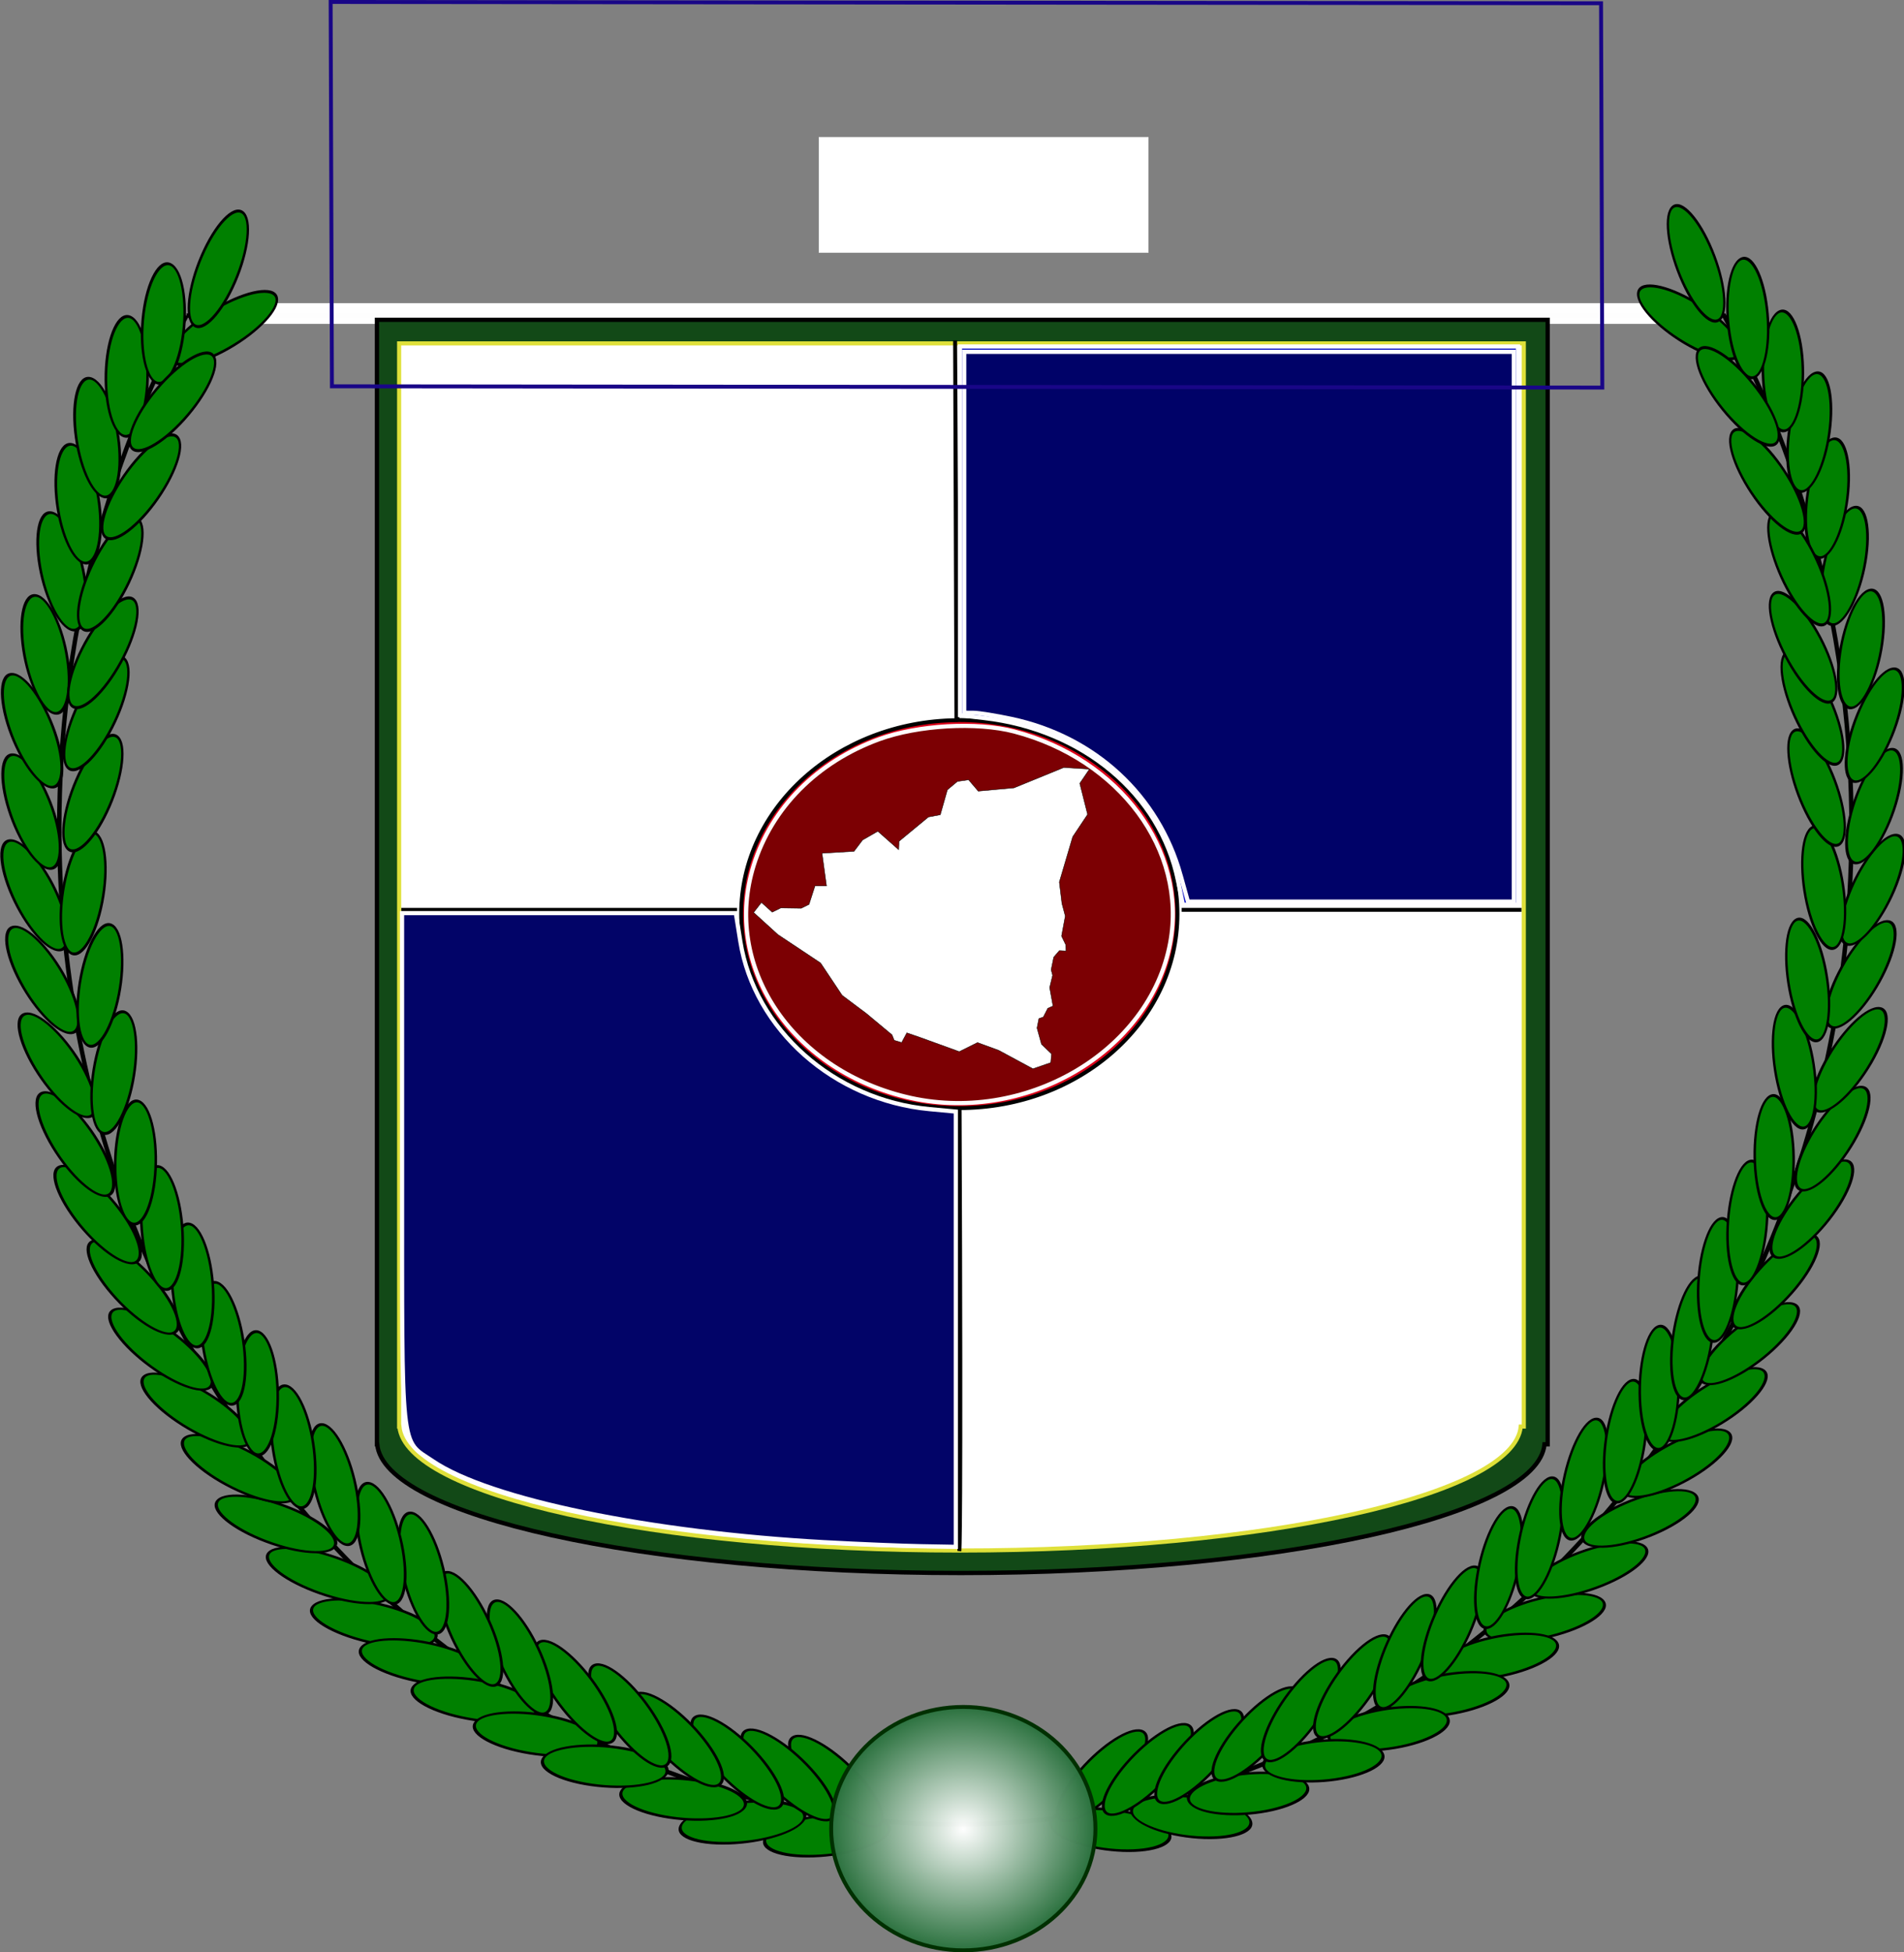 <?xml version="1.0" encoding="UTF-8" standalone="no"?>
<!-- Created with Inkscape (http://www.inkscape.org/) -->
<svg
    xmlns:inkscape="http://www.inkscape.org/namespaces/inkscape"
    xmlns:rdf="http://www.w3.org/1999/02/22-rdf-syntax-ns#"
    xmlns="http://www.w3.org/2000/svg"
    xmlns:cc="http://creativecommons.org/ns#"
    xmlns:dc="http://purl.org/dc/elements/1.1/"
    xmlns:sodipodi="http://sodipodi.sourceforge.net/DTD/sodipodi-0.dtd"
    id="svg3168"
    inkscape:export-ydpi="90"
    inkscape:export-filename="E:\lOGOS aTEX\dibujo 6.png"
    viewBox="0 0 486.72 498.87"
    sodipodi:docname="_svgclean2.svg"
    inkscape:export-xdpi="90"
    version="1.1"
    inkscape:version="0.48.3.1 r9886"
  >
  <rect x="0" y="0" width="486.72" height="498.87" fill="#808080" stroke="none"/>
  <defs
      id="defs3170"
    >
    <radialGradient
        id="radialGradient5294"
        gradientUnits="userSpaceOnUse"
        cy="320.64"
        cx="366.25"
        gradientTransform="matrix(1,0,0,1.073,-7.897,255.91)"
        r="144.28"
        inkscape:collect="always"
      >
      <stop
          id="stop5290"
          style="stop-color:#ffffff"
          offset="0"
      />
    </radialGradient
    >
    <radialGradient
        id="radialGradient7691"
        gradientUnits="userSpaceOnUse"
        cy="501.33"
        cx="167.84"
        gradientTransform="matrix(1 0 0 .922 0 39.208)"
        r="34.282"
        inkscape:collect="always"
      >
      <stop
          id="stop5320"
          style="stop-color:#ffffff"
          offset="0"
      />
      <stop
          id="stop5326"
          style="stop-color:#266e3a"
          offset="1"
      />
      <stop
          id="stop5322"
          style="stop-color:#002ec2;stop-opacity:0"
          offset="1"
      />
    </radialGradient
    >
  </defs
  >
  <sodipodi:namedview
      id="base"
      bordercolor="#666666"
      inkscape:pageshadow="2"
      inkscape:window-y="0"
      pagecolor="#ffffff"
      inkscape:window-maximized="0"
      inkscape:zoom="1.01"
      inkscape:window-x="0"
      inkscape:window-height="645"
      showgrid="false"
      borderopacity="1.0"
      inkscape:current-layer="layer1"
      inkscape:cx="237.41839"
      inkscape:cy="248.71896"
      inkscape:window-width="674"
      inkscape:pageopacity="0.0"
      inkscape:document-units="px"
  />
  <g
      id="layer1"
      inkscape:label="Capa 1"
      inkscape:groupmode="layer"
      transform="translate(-112.58 -357.85)"
    >
    <path
        id="path6244"
        style="opacity:0.99;stroke:#000000;stroke-width:1.136;fill-opacity:0"
        inkscape:connector-curvature="0"
        d="m160.26 438.5c-20.655 38.249-32.531 83.001-32.531 130.86 0 140.65 102.54 254.68 229.06 254.68s229.09-114.03 229.09-254.68c0-47.866-11.898-92.615-32.562-130.86h-393.06z"
    />
    <rect
        id="rect6750"
        style="opacity:0.99;fill-rule:evenodd;stroke:#ffffff;stroke-width:1.01;fill:#ffffff"
        height="4.29"
        width="383.67"
        y="435.82"
        x="167.97"
    />
    <path
        id="rect3013"
        style="stroke:#000000;stroke-width:1.097;fill:#124917"
        inkscape:connector-curvature="0"
        d="m208.94 439.57v287.34h0.065c1.711 18.221 67.837 32.889 149.2 32.889 81.361 0 147.49-14.668 149.2-32.889h0.811v-287.34h-299.27z"
    />
    <path
        id="rect3013-1"
        style="stroke:#dfe03a;stroke-width:1.056;fill:url(#radialGradient5294)"
        inkscape:connector-curvature="0"
        d="m214.61 445.6v276.77h0.062c1.644 17.551 65.168 31.68 143.33 31.68 78.16 0 141.68-14.129 143.33-31.68h0.779v-276.77h-287.5z"
    />
    <path
        id="path3053"
        style="opacity:0.99;stroke:#000000;stroke-width:1.002px;fill:#d90019"
        inkscape:connector-curvature="0"
        d="m356.73 444.84 0.344 97.042c-30.453 0.358-55.031 22.368-55.031 49.526 0 27.26 24.763 49.394 55.375 49.589l0.406 113.15s0.519-2.165 0.062-113.15c30.77-0.03 55.688-22.227 55.688-49.589 0-27.381-24.95-49.558-55.75-49.558-0.157 0-0.312-0.001-0.469 0-0.171-28.53-0.37-60.272-0.625-97.011zm-141.56 145.5h85.812-85.812zm199.47 0h86.875-86.875z"
    />
    <path
        id="path5344"
        style="opacity:0.99;fill-rule:evenodd;stroke:#fffeff;stroke-width:1.073;fill:#0006c3"
        inkscape:connector-curvature="0"
        d="m413.71 582.86c-4.531-22.089-24.241-38.608-49.561-41.535l-6.167-0.713v-94.222h142.64v142.64h-85.644l-1.265-6.167z"
    />
    <path
        id="path5346"
        style="opacity:0.99;fill-rule:evenodd;stroke:#fffeff;stroke-width:1.073;fill:#000367"
        inkscape:connector-curvature="0"
        d="m323.67 751.95c-45.004-2.465-86.052-10.946-100.5-20.766-8.311-5.647-7.8-0.78-7.808-74.32l-0.007-65.688h85.322l1.157 7.239c3.599 22.507 23.975 40.571 48.329 42.846l6.756 0.631v111.22l-8.848-0.158c-4.866-0.087-15.845-0.541-24.398-1.009z"
    />
    <path
        id="path5352"
        style="opacity:0.99;fill-rule:evenodd;stroke:#fffeff;stroke-width:1.073;fill:#7b0004"
        inkscape:connector-curvature="0"
        d="m344.05 638.1c-29.472-7.227-46.772-33.598-38.798-59.141 4.599-14.732 16.246-26.438 32.057-32.219 9.897-3.619 24.977-4.479 34.539-1.971 27.001 7.082 44.204 30.345 39.884 53.935-5.134 28.036-37.406 46.82-67.682 39.396z"
    />
    <path
        id="path5354"
        style="opacity:0.99;fill-rule:evenodd;stroke:#fffeff;stroke-width:1.073;fill:#000367"
        inkscape:connector-curvature="0"
        d="m414.39 581.54c-5.681-20.434-21.954-35.474-43.269-39.991-3.979-0.843-8.32-1.542-9.648-1.552l-2.413-0.019v-92.23h140.49v140.49h-83.3l-1.863-6.699z"
    />
    <path
        id="path4476"
        style="stroke:#000000;stroke-width:.105px;fill:#ffffff"
        inkscape:connector-curvature="0"
        d="m312.17 589.86-2.187 1.075-2.757-2.481-1.996 2.563 6.179 5.622 10.933 7.276 5.514 8.268 6.179 4.63 6.56 5.457 0.57 1.406 1.901 0.579 1.331-2.481 3.137 1.075 10.268 3.721 4.658-2.315 5.419 1.984 8.746 4.713 4.563-1.571 0.19-2.232-2.567-2.481-1.141-4.134 0.475-2.398 1.141-0.413 1.141-2.232 1.331-0.579-0.856-4.713 0.761-3.142-0.38-1.406 0.665-3.225 1.426-1.654 1.711 0.083-0.095-1.654-1.046-2.15 0.951-5.126-0.856-3.225-0.665-5.457 3.422-11.576 3.803-5.705-1.996-7.938 2.472-3.638-6.56-0.413-12.739 5.209-9.127 0.827-2.472-2.894-2.852 0.413-2.567 2.15-1.806 6.367-3.042 0.579-7.511 6.201-0.095 2.15-5.324-4.713-3.898 2.232-2.187 2.894-8.176 0.496 1.141 8.351h-2.947l-1.521 4.713-1.996 0.992z"
    />
    <rect
        id="rect3225"
        style="fill-rule:evenodd;stroke:#feffff;stroke-width:.1;fill:#ffffff"
        height="29.464"
        width="84.197"
        y="392.91"
        x="321.93"
    />
    <path
        id="path6301-5-86-82-78-1-9-4-5-1-79-54-3-29-83"
        sodipodi:rx="22.556391"
        sodipodi:ry="7.9926744"
        style="stroke:#000000;fill-rule:evenodd;fill:#008000"
        sodipodi:type="arc"
        d="m487.97 708c0 4.414-10.099 7.993-22.556 7.993-12.458 0-22.556-3.578-22.556-7.993 0-4.414 10.099-7.993 22.556-7.993 12.458 0 22.556 3.578 22.556 7.993z"
        inkscape:transform-center-x="-145.87677"
        inkscape:transform-center-y="-73.057062"
        transform="matrix(.604 -.344 .177 .649 -236.77 142.25)"
        sodipodi:cy="708.00128"
        sodipodi:cx="465.41354"
    />
    <path
        id="path6301-5-86-6-7"
        sodipodi:rx="22.556391"
        sodipodi:ry="7.9926744"
        style="stroke:#000000;fill-rule:evenodd;fill:#008000"
        sodipodi:type="arc"
        d="m487.97 708c0 4.414-10.099 7.993-22.556 7.993-12.458 0-22.556-3.578-22.556-7.993 0-4.414 10.099-7.993 22.556-7.993 12.458 0 22.556 3.578 22.556 7.993z"
        inkscape:transform-center-x="158.55408"
        inkscape:transform-center-y="-51.542178"
        transform="matrix(-.691 -.186 .411 -.545 238.75 1245)"
        sodipodi:cy="708.00128"
        sodipodi:cx="465.41354"
    />
    <path
        id="path6301-5-86-81"
        sodipodi:rx="22.556391"
        sodipodi:ry="7.9926744"
        style="stroke:#000000;fill-rule:evenodd;fill:#008000"
        sodipodi:type="arc"
        d="m487.97 708c0 4.414-10.099 7.993-22.556 7.993-12.458 0-22.556-3.578-22.556-7.993 0-4.414 10.099-7.993 22.556-7.993 12.458 0 22.556 3.578 22.556 7.993z"
        inkscape:transform-center-x="158.55408"
        inkscape:transform-center-y="-46.679105"
        transform="matrix(-.691 -.165 .411 -.558 251.23 1254.4)"
        sodipodi:cy="708.00128"
        sodipodi:cx="465.41354"
    />
    <path
        id="path5607-0-8-2-86-4-0-9-3-0-6-6"
        sodipodi:rx="22.556391"
        sodipodi:ry="7.9926744"
        style="stroke:#000000;fill-rule:evenodd;fill:#008000"
        sodipodi:type="arc"
        d="m487.97 708c0 4.414-10.099 7.993-22.556 7.993-12.458 0-22.556-3.578-22.556-7.993 0-4.414 10.099-7.993 22.556-7.993 12.458 0 22.556 3.578 22.556 7.993z"
        inkscape:transform-center-x="158.55408"
        inkscape:transform-center-y="-3.8840188"
        transform="matrix(-.691 .022 .411 -.669 354.57 1290.2)"
        sodipodi:cy="708.00128"
        sodipodi:cx="465.41354"
    />
    <path
        id="path6301-0"
        sodipodi:rx="22.556391"
        sodipodi:ry="7.9926744"
        style="stroke:#000000;fill-rule:evenodd;fill:#008000"
        sodipodi:type="arc"
        d="m487.97 708c0 4.414-10.099 7.993-22.556 7.993-12.458 0-22.556-3.578-22.556-7.993 0-4.414 10.099-7.993 22.556-7.993 12.458 0 22.556 3.578 22.556 7.993z"
        inkscape:transform-center-x="158.55408"
        inkscape:transform-center-y="-3.8840188"
        transform="matrix(-.691 .022 .411 -.669 333 1286.9)"
        sodipodi:cy="708.00128"
        sodipodi:cx="465.41354"
    />
    <path
        id="path6301-4-9"
        sodipodi:rx="22.556391"
        sodipodi:ry="7.9926744"
        style="stroke:#000000;fill-rule:evenodd;fill:#008000"
        sodipodi:type="arc"
        d="m487.97 708c0 4.414-10.099 7.993-22.556 7.993-12.458 0-22.556-3.578-22.556-7.993 0-4.414 10.099-7.993 22.556-7.993 12.458 0 22.556 3.578 22.556 7.993z"
        inkscape:transform-center-x="158.55407"
        inkscape:transform-center-y="-32.089873"
        transform="matrix(-.691 -.101 .411 -.595 317.83 1285.8)"
        sodipodi:cy="708.00128"
        sodipodi:cx="465.41354"
    />
    <path
        id="path6301-5-6-5"
        sodipodi:rx="22.556391"
        sodipodi:ry="7.9926744"
        style="stroke:#000000;fill-rule:evenodd;fill:#008000"
        sodipodi:type="arc"
        d="m487.97 708c0 4.414-10.099 7.993-22.556 7.993-12.458 0-22.556-3.578-22.556-7.993 0-4.414 10.099-7.993 22.556-7.993 12.458 0 22.556 3.578 22.556 7.993z"
        inkscape:transform-center-x="158.55407"
        inkscape:transform-center-y="-42.788649"
        transform="matrix(-.691 -.148 .411 -.568 264.48 1263.2)"
        sodipodi:cy="708.00128"
        sodipodi:cx="465.41354"
    />
    <path
        id="path6301-5-89"
        sodipodi:rx="22.556391"
        sodipodi:ry="7.9926744"
        style="stroke:#000000;fill-rule:evenodd;fill:#008000"
        sodipodi:type="arc"
        d="m487.97 708c0 4.414-10.099 7.993-22.556 7.993-12.458 0-22.556-3.578-22.556-7.993 0-4.414 10.099-7.993 22.556-7.993 12.458 0 22.556 3.578 22.556 7.993z"
        inkscape:transform-center-x="158.55407"
        inkscape:transform-center-y="-39.8708"
        transform="matrix(-.691 -.135 .411 -.575 280.37 1270.9)"
        sodipodi:cy="708.00128"
        sodipodi:cx="465.41354"
    />
    <path
        id="path6301-5-8-0"
        sodipodi:rx="22.556391"
        sodipodi:ry="7.9926744"
        style="stroke:#000000;fill-rule:evenodd;fill:#008000"
        sodipodi:type="arc"
        d="m487.97 708c0 4.414-10.099 7.993-22.556 7.993-12.458 0-22.556-3.578-22.556-7.993 0-4.414 10.099-7.993 22.556-7.993 12.458 0 22.556 3.578 22.556 7.993z"
        inkscape:transform-center-x="158.55408"
        inkscape:transform-center-y="-31.117261"
        transform="matrix(-.691 -.097 .411 -.598 297.78 1277.7)"
        sodipodi:cy="708.00128"
        sodipodi:cx="465.41354"
    />
    <path
        id="path6301-5-86-2-0"
        sodipodi:rx="22.556391"
        sodipodi:ry="7.9926744"
        style="stroke:#000000;fill-rule:evenodd;fill:#008000"
        sodipodi:type="arc"
        d="m487.97 708c0 4.414-10.099 7.993-22.556 7.993-12.458 0-22.556-3.578-22.556-7.993 0-4.414 10.099-7.993 22.556-7.993 12.458 0 22.556 3.578 22.556 7.993z"
        inkscape:transform-center-x="153.35905"
        inkscape:transform-center-y="-68.02864"
        transform="matrix(-.671 -.258 .454 -.5 187.36 1234.5)"
        sodipodi:cy="708.00128"
        sodipodi:cx="465.41354"
    />
    <path
        id="path6301-5-86-3-0"
        sodipodi:rx="22.556391"
        sodipodi:ry="7.9926744"
        style="stroke:#000000;fill-rule:evenodd;fill:#008000"
        sodipodi:type="arc"
        d="m487.97 708c0 4.414-10.099 7.993-22.556 7.993-12.458 0-22.556-3.578-22.556-7.993 0-4.414 10.099-7.993 22.556-7.993 12.458 0 22.556 3.578 22.556 7.993z"
        inkscape:transform-center-x="148.25877"
        inkscape:transform-center-y="-70.699198"
        transform="matrix(-.653 -.27 .503 -.486 130.92 1217)"
        sodipodi:cy="708.00128"
        sodipodi:cx="465.41354"
    />
    <path
        id="path6301-5-86-8-7"
        sodipodi:rx="22.556391"
        sodipodi:ry="7.9926744"
        style="stroke:#000000;fill-rule:evenodd;fill:#008000"
        sodipodi:type="arc"
        d="m487.97 708c0 4.414-10.099 7.993-22.556 7.993-12.458 0-22.556-3.578-22.556-7.993 0-4.414 10.099-7.993 22.556-7.993 12.458 0 22.556 3.578 22.556 7.993z"
        inkscape:transform-center-x="136.58614"
        inkscape:transform-center-y="-89.253149"
        transform="matrix(-.607 -.352 .569 -.416 53.286 1191.5)"
        sodipodi:cy="708.00128"
        sodipodi:cx="465.41354"
    />
    <path
        id="path6301-5-86-26-2"
        sodipodi:rx="22.556391"
        sodipodi:ry="7.9926744"
        style="stroke:#000000;fill-rule:evenodd;fill:#008000"
        sodipodi:type="arc"
        d="m487.97 708c0 4.414-10.099 7.993-22.556 7.993-12.458 0-22.556-3.578-22.556-7.993 0-4.414 10.099-7.993 22.556-7.993 12.458 0 22.556 3.578 22.556 7.993z"
        inkscape:transform-center-x="129.92282"
        inkscape:transform-center-y="-97.730276"
        transform="matrix(-.581 -.39 .597 -.379 10.552 1168)"
        sodipodi:cy="708.00128"
        sodipodi:cx="465.41354"
    />
    <path
        id="path6301-5-86-27-5"
        sodipodi:rx="22.556391"
        sodipodi:ry="7.9926744"
        style="stroke:#000000;fill-rule:evenodd;fill:#008000"
        sodipodi:type="arc"
        d="m487.97 708c0 4.414-10.099 7.993-22.556 7.993-12.458 0-22.556-3.578-22.556-7.993 0-4.414 10.099-7.993 22.556-7.993 12.458 0 22.556 3.578 22.556 7.993z"
        inkscape:transform-center-x="118.7158"
        inkscape:transform-center-y="-109.7196"
        transform="matrix(-.536 -.444 .635 -.32 -46.36 1135.8)"
        sodipodi:cy="708.00128"
        sodipodi:cx="465.41354"
    />
    <path
        id="path6301-5-86-5-5"
        sodipodi:rx="22.556391"
        sodipodi:ry="7.9926744"
        style="stroke:#000000;fill-rule:evenodd;fill:#008000"
        sodipodi:type="arc"
        d="m487.97 708c0 4.414-10.099 7.993-22.556 7.993-12.458 0-22.556-3.578-22.556-7.993 0-4.414 10.099-7.993 22.556-7.993 12.458 0 22.556 3.578 22.556 7.993z"
        inkscape:transform-center-x="97.606208"
        inkscape:transform-center-y="-126.94234"
        transform="matrix(-.45 -.522 .683 -.215 -127.48 1081.9)"
        sodipodi:cy="708.00128"
        sodipodi:cx="465.41354"
    />
    <path
        id="path6301-5-86-7-2"
        sodipodi:rx="22.556391"
        sodipodi:ry="7.9926744"
        style="stroke:#000000;fill-rule:evenodd;fill:#008000"
        sodipodi:type="arc"
        d="m487.97 708c0 4.414-10.099 7.993-22.556 7.993-12.458 0-22.556-3.578-22.556-7.993 0-4.414 10.099-7.993 22.556-7.993 12.458 0 22.556 3.578 22.556 7.993z"
        inkscape:transform-center-x="89.348599"
        inkscape:transform-center-y="-132.25857"
        transform="matrix(-.416 -.547 .695 -.176 -160.91 1047.4)"
        sodipodi:cy="708.00128"
        sodipodi:cx="465.41354"
    />
    <path
        id="path6301-5-86-82-1"
        sodipodi:rx="22.556391"
        sodipodi:ry="7.9926744"
        style="stroke:#000000;fill-rule:evenodd;fill:#008000"
        sodipodi:type="arc"
        d="m487.97 708c0 4.414-10.099 7.993-22.556 7.993-12.458 0-22.556-3.578-22.556-7.993 0-4.414 10.099-7.993 22.556-7.993 12.458 0 22.556 3.578 22.556 7.993z"
        inkscape:transform-center-x="74.510082"
        inkscape:transform-center-y="-140.22332"
        transform="matrix(-.354 -.584 .71 -.107 -206.08 997.75)"
        sodipodi:cy="708.00128"
        sodipodi:cx="465.41354"
    />
    <path
        id="path6301-5-86-82-7-4"
        sodipodi:rx="22.556391"
        sodipodi:ry="7.9926744"
        style="stroke:#000000;fill-rule:evenodd;fill:#008000"
        sodipodi:type="arc"
        d="m487.97 708c0 4.414-10.099 7.993-22.556 7.993-12.458 0-22.556-3.578-22.556-7.993 0-4.414 10.099-7.993 22.556-7.993 12.458 0 22.556 3.578 22.556 7.993z"
        inkscape:transform-center-x="74.510081"
        inkscape:transform-center-y="-140.22332"
        transform="matrix(-.354 -.584 .71 -.107 -210.66 977.62)"
        sodipodi:cy="708.00128"
        sodipodi:cx="465.41354"
    />
    <path
        id="path6301-5-86-82-8-8"
        sodipodi:rx="22.556391"
        sodipodi:ry="7.9926744"
        style="stroke:#000000;fill-rule:evenodd;fill:#008000"
        sodipodi:type="arc"
        d="m487.97 708c0 4.414-10.099 7.993-22.556 7.993-12.458 0-22.556-3.578-22.556-7.993 0-4.414 10.099-7.993 22.556-7.993 12.458 0 22.556 3.578 22.556 7.993z"
        inkscape:transform-center-x="66.728798"
        inkscape:transform-center-y="-143.67863"
        transform="matrix(-.322 -.601 .715 -.072 -232.83 938.93)"
        sodipodi:cy="708.00128"
        sodipodi:cx="465.41354"
    />
    <path
        id="path6301-5-86-82-0-6"
        sodipodi:rx="22.556391"
        sodipodi:ry="7.9926744"
        style="stroke:#000000;fill-rule:evenodd;fill:#008000"
        sodipodi:type="arc"
        d="m487.97 708c0 4.414-10.099 7.993-22.556 7.993-12.458 0-22.556-3.578-22.556-7.993 0-4.414 10.099-7.993 22.556-7.993 12.458 0 22.556 3.578 22.556 7.993z"
        inkscape:transform-center-x="55.666777"
        inkscape:transform-center-y="-147.82442"
        transform="matrix(-.275 -.621 .719 -.024 -259.56 892.64)"
        sodipodi:cy="708.00128"
        sodipodi:cx="465.41354"
    />
    <path
        id="path6301-5-86-82-2-4"
        sodipodi:rx="22.556391"
        sodipodi:ry="7.9926744"
        style="stroke:#000000;fill-rule:evenodd;fill:#008000"
        sodipodi:type="arc"
        d="m487.97 708c0 4.414-10.099 7.993-22.556 7.993-12.458 0-22.556-3.578-22.556-7.993 0-4.414 10.099-7.993 22.556-7.993 12.458 0 22.556 3.578 22.556 7.993z"
        inkscape:transform-center-x="38.451631"
        inkscape:transform-center-y="-152.63774"
        transform="matrix(-.203 -.645 .718 .05 -293.23 830.03)"
        sodipodi:cy="708.00128"
        sodipodi:cx="465.41354"
    />
    <path
        id="path6301-5-86-82-08-6"
        sodipodi:rx="22.556391"
        sodipodi:ry="7.9926744"
        style="stroke:#000000;fill-rule:evenodd;fill:#008000"
        sodipodi:type="arc"
        d="m487.97 708c0 4.414-10.099 7.993-22.556 7.993-12.458 0-22.556-3.578-22.556-7.993 0-4.414 10.099-7.993 22.556-7.993 12.458 0 22.556 3.578 22.556 7.993z"
        inkscape:transform-center-x="42.686178"
        inkscape:transform-center-y="-151.62982"
        transform="matrix(-.221 -.64 .719 .032 -285.4 819.77)"
        sodipodi:cy="708.00128"
        sodipodi:cx="465.41354"
    />
    <path
        id="path6301-5-86-82-9-8"
        sodipodi:rx="22.556391"
        sodipodi:ry="7.9926744"
        style="stroke:#000000;fill-rule:evenodd;fill:#008000"
        sodipodi:type="arc"
        d="m487.97 708c0 4.414-10.099 7.993-22.556 7.993-12.458 0-22.556-3.578-22.556-7.993 0-4.414 10.099-7.993 22.556-7.993 12.458 0 22.556 3.578 22.556 7.993z"
        inkscape:transform-center-x="14.283401"
        inkscape:transform-center-y="-156.31984"
        transform="matrix(-.1 -.666 .702 .149 -326.27 729.55)"
        sodipodi:cy="708.00128"
        sodipodi:cx="465.41354"
    />
    <path
        id="path6301-5-86-82-28-9"
        sodipodi:rx="22.556391"
        sodipodi:ry="7.9926744"
        style="stroke:#000000;fill-rule:evenodd;fill:#008000"
        sodipodi:type="arc"
        d="m487.97 708c0 4.414-10.099 7.993-22.556 7.993-12.458 0-22.556-3.578-22.556-7.993 0-4.414 10.099-7.993 22.556-7.993 12.458 0 22.556 3.578 22.556 7.993z"
        inkscape:transform-center-x="18.286857"
        inkscape:transform-center-y="-155.94712"
        transform="matrix(-.117 -.664 .706 .133 -316.94 718.72)"
        sodipodi:cy="708.00128"
        sodipodi:cx="465.41354"
    />
    <path
        id="path6301-5-86-82-20-8"
        sodipodi:rx="22.556391"
        sodipodi:ry="7.9926744"
        style="stroke:#000000;fill-rule:evenodd;fill:#008000"
        sodipodi:type="arc"
        d="m487.97 708c0 4.414-10.099 7.993-22.556 7.993-12.458 0-22.556-3.578-22.556-7.993 0-4.414 10.099-7.993 22.556-7.993 12.458 0 22.556 3.578 22.556 7.993z"
        inkscape:transform-center-x="5.8166758"
        inkscape:transform-center-y="-156.80495"
        transform="matrix(-.064 -.67 .693 .182 -328.29 669.53)"
        sodipodi:cy="708.00128"
        sodipodi:cx="465.41354"
    />
    <path
        id="path6301-5-86-82-5-3"
        sodipodi:rx="22.556391"
        sodipodi:ry="7.9926744"
        style="stroke:#000000;fill-rule:evenodd;fill:#008000"
        sodipodi:type="arc"
        d="m487.97 708c0 4.414-10.099 7.993-22.556 7.993-12.458 0-22.556-3.578-22.556-7.993 0-4.414 10.099-7.993 22.556-7.993 12.458 0 22.556 3.578 22.556 7.993z"
        inkscape:transform-center-x="7.7835653"
        inkscape:transform-center-y="-156.72879"
        transform="matrix(-.072 -.67 .695 .175 -321.12 657.6)"
        sodipodi:cy="708.00128"
        sodipodi:cx="465.41354"
    />
    <path
        id="path6301-5-86-82-52-5"
        sodipodi:rx="22.556391"
        sodipodi:ry="7.9926744"
        style="stroke:#000000;fill-rule:evenodd;fill:#008000"
        sodipodi:type="arc"
        d="m487.97 708c0 4.414-10.099 7.993-22.556 7.993-12.458 0-22.556-3.578-22.556-7.993 0-4.414 10.099-7.993 22.556-7.993 12.458 0 22.556 3.578 22.556 7.993z"
        inkscape:transform-center-x="-18.834584"
        inkscape:transform-center-y="-155.88892"
        transform="matrix(.042 -.672 .657 .277 -339.72 570.67)"
        sodipodi:cy="708.00128"
        sodipodi:cx="465.41354"
    />
    <path
        id="path6301-5-86-82-76-5"
        sodipodi:rx="22.556391"
        sodipodi:ry="7.9926744"
        style="stroke:#000000;fill-rule:evenodd;fill:#008000"
        sodipodi:type="arc"
        d="m487.97 708c0 4.414-10.099 7.993-22.556 7.993-12.458 0-22.556-3.578-22.556-7.993 0-4.414 10.099-7.993 22.556-7.993 12.458 0 22.556 3.578 22.556 7.993z"
        inkscape:transform-center-x="-28.520994"
        inkscape:transform-center-y="-154.57011"
        transform="matrix(.084 -.668 .638 .313 -336.45 529.81)"
        sodipodi:cy="708.00128"
        sodipodi:cx="465.41354"
    />
    <path
        id="path6301-5-86-82-78-1"
        sodipodi:rx="22.556391"
        sodipodi:ry="7.9926744"
        style="stroke:#000000;fill-rule:evenodd;fill:#008000"
        sodipodi:type="arc"
        d="m487.97 708c0 4.414-10.099 7.993-22.556 7.993-12.458 0-22.556-3.578-22.556-7.993 0-4.414 10.099-7.993 22.556-7.993 12.458 0 22.556 3.578 22.556 7.993z"
        inkscape:transform-center-x="-72.697232"
        inkscape:transform-center-y="-146.05644"
        transform="matrix(.276 -.638 .532 .412 -336.71 431.78)"
        sodipodi:cy="708.00128"
        sodipodi:cx="465.41354"
    />
    <path
        id="path6301-5-86-82-78-1-9"
        sodipodi:rx="22.556391"
        sodipodi:ry="7.9926744"
        style="stroke:#000000;fill-rule:evenodd;fill:#008000"
        sodipodi:type="arc"
        d="m487.97 708c0 4.414-10.099 7.993-22.556 7.993-12.458 0-22.556-3.578-22.556-7.993 0-4.414 10.099-7.993 22.556-7.993 12.458 0 22.556 3.578 22.556 7.993z"
        inkscape:transform-center-x="107.09985"
        inkscape:transform-center-y="-123.07312"
        transform="matrix(-.484 -.499 .584 -.333 138.08 1281)"
        sodipodi:cy="708.00128"
        sodipodi:cx="465.41354"
    />
    <path
        id="path6301-5-86-82-78-1-9-0"
        sodipodi:rx="22.556391"
        sodipodi:ry="7.9926744"
        style="stroke:#000000;fill-rule:evenodd;fill:#008000"
        sodipodi:type="arc"
        d="m487.97 708c0 4.414-10.099 7.993-22.556 7.993-12.458 0-22.556-3.578-22.556-7.993 0-4.414 10.099-7.993 22.556-7.993 12.458 0 22.556 3.578 22.556 7.993z"
        inkscape:transform-center-x="107.09985"
        inkscape:transform-center-y="-123.07312"
        transform="matrix(-.484 -.499 .584 -.333 125.91 1279.4)"
        sodipodi:cy="708.00128"
        sodipodi:cx="465.41354"
    />
    <path
        id="path6301-5-86-82-78-1-9-2"
        sodipodi:rx="22.556391"
        sodipodi:ry="7.9926744"
        style="stroke:#000000;fill-rule:evenodd;fill:#008000"
        sodipodi:type="arc"
        d="m487.97 708c0 4.414-10.099 7.993-22.556 7.993-12.458 0-22.556-3.578-22.556-7.993 0-4.414 10.099-7.993 22.556-7.993 12.458 0 22.556 3.578 22.556 7.993z"
        inkscape:transform-center-x="103.44888"
        inkscape:transform-center-y="-126.15743"
        transform="matrix(-.469 -.513 .594 -.316 98.762 1270.6)"
        sodipodi:cy="708.00128"
        sodipodi:cx="465.41354"
    />
    <path
        id="path6301-5-86-82-78-1-9-21"
        sodipodi:rx="22.556391"
        sodipodi:ry="7.9926744"
        style="stroke:#000000;fill-rule:evenodd;fill:#008000"
        sodipodi:type="arc"
        d="m487.97 708c0 4.414-10.099 7.993-22.556 7.993-12.458 0-22.556-3.578-22.556-7.993 0-4.414 10.099-7.993 22.556-7.993 12.458 0 22.556 3.578 22.556 7.993z"
        inkscape:transform-center-x="102.68556"
        inkscape:transform-center-y="-126.77953"
        transform="matrix(-.466 -.516 .596 -.312 80.65 1263.4)"
        sodipodi:cy="708.00128"
        sodipodi:cx="465.41354"
    />
    <path
        id="path6301-5-86-82-78-1-9-5"
        sodipodi:rx="22.556391"
        sodipodi:ry="7.9926744"
        style="stroke:#000000;fill-rule:evenodd;fill:#008000"
        sodipodi:type="arc"
        d="m487.97 708c0 4.414-10.099 7.993-22.556 7.993-12.458 0-22.556-3.578-22.556-7.993 0-4.414 10.099-7.993 22.556-7.993 12.458 0 22.556 3.578 22.556 7.993z"
        inkscape:transform-center-x="85.487074"
        inkscape:transform-center-y="-138.95801"
        transform="matrix(-.396 -.572 .631 -.233 11.137 1227.4)"
        sodipodi:cy="708.00128"
        sodipodi:cx="465.41354"
    />
    <path
        id="path6301-5-86-82-78-1-9-4"
        sodipodi:rx="22.556391"
        sodipodi:ry="7.9926744"
        style="stroke:#000000;fill-rule:evenodd;fill:#008000"
        sodipodi:type="arc"
        d="m487.97 708c0 4.414-10.099 7.993-22.556 7.993-12.458 0-22.556-3.578-22.556-7.993 0-4.414 10.099-7.993 22.556-7.993 12.458 0 22.556 3.578 22.556 7.993z"
        inkscape:transform-center-x="85.59558"
        inkscape:transform-center-y="-138.89121"
        transform="matrix(-.396 -.571 .631 -.234 -2.77 1221.6)"
        sodipodi:cy="708.00128"
        sodipodi:cx="465.41354"
    />
    <path
        id="path6301-5-86-82-78-1-9-4-4"
        sodipodi:rx="22.556391"
        sodipodi:ry="7.9926744"
        style="stroke:#000000;fill-rule:evenodd;fill:#008000"
        sodipodi:type="arc"
        d="m487.97 708c0 4.414-10.099 7.993-22.556 7.993-12.458 0-22.556-3.578-22.556-7.993 0-4.414 10.099-7.993 22.556-7.993 12.458 0 22.556 3.578 22.556 7.993z"
        inkscape:transform-center-x="55.614132"
        inkscape:transform-center-y="-153.37679"
        transform="matrix(-.272 -.64 .665 -.101 -98.719 1150.7)"
        sodipodi:cy="708.00128"
        sodipodi:cx="465.41354"
    />
    <path
        id="path6301-5-86-82-78-1-9-4-42"
        sodipodi:rx="22.556391"
        sodipodi:ry="7.9926744"
        style="stroke:#000000;fill-rule:evenodd;fill:#008000"
        sodipodi:type="arc"
        d="m487.97 708c0 4.414-10.099 7.993-22.556 7.993-12.458 0-22.556-3.578-22.556-7.993 0-4.414 10.099-7.993 22.556-7.993 12.458 0 22.556 3.578 22.556 7.993z"
        inkscape:transform-center-x="55.193803"
        inkscape:transform-center-y="-153.52855"
        transform="matrix(-.27 -.641 .665 -.099 -112.37 1142.5)"
        sodipodi:cy="708.00128"
        sodipodi:cx="465.41354"
    />
    <path
        id="path6301-5-86-82-78-1-9-4-5"
        sodipodi:rx="22.556391"
        sodipodi:ry="7.9926744"
        style="stroke:#000000;fill-rule:evenodd;fill:#008000"
        sodipodi:type="arc"
        d="m487.97 708c0 4.414-10.099 7.993-22.556 7.993-12.458 0-22.556-3.578-22.556-7.993 0-4.414 10.099-7.993 22.556-7.993 12.458 0 22.556 3.578 22.556 7.993z"
        inkscape:transform-center-x="24.295191"
        inkscape:transform-center-y="-161.32921"
        transform="matrix(-.141 -.681 .672 .032 -189.34 1054.1)"
        sodipodi:cy="708.00128"
        sodipodi:cx="465.41354"
    />
    <path
        id="path6301-5-86-82-78-1-9-4-5-4"
        sodipodi:rx="22.556391"
        sodipodi:ry="7.9926744"
        style="stroke:#000000;fill-rule:evenodd;fill:#008000"
        sodipodi:type="arc"
        d="m487.97 708c0 4.414-10.099 7.993-22.556 7.993-12.458 0-22.556-3.578-22.556-7.993 0-4.414 10.099-7.993 22.556-7.993 12.458 0 22.556 3.578 22.556 7.993z"
        inkscape:transform-center-x="24.295191"
        inkscape:transform-center-y="-161.32921"
        transform="matrix(-.141 -.681 .672 .032 -200.24 1046.5)"
        sodipodi:cy="708.00128"
        sodipodi:cx="465.41354"
    />
    <path
        id="path6301-5-86-82-78-1-9-4-5-2"
        sodipodi:rx="22.556391"
        sodipodi:ry="7.9926744"
        style="stroke:#000000;fill-rule:evenodd;fill:#008000"
        sodipodi:type="arc"
        d="m487.97 708c0 4.414-10.099 7.993-22.556 7.993-12.458 0-22.556-3.578-22.556-7.993 0-4.414 10.099-7.993 22.556-7.993 12.458 0 22.556 3.578 22.556 7.993z"
        inkscape:transform-center-x="24.295191"
        inkscape:transform-center-y="-161.32921"
        transform="matrix(-.141 -.681 .672 .032 -212.03 1031.5)"
        sodipodi:cy="708.00128"
        sodipodi:cx="465.41354"
    />
    <path
        id="path6301-5-86-82-78-1-9-4-5-1"
        sodipodi:rx="22.556391"
        sodipodi:ry="7.9926744"
        style="stroke:#000000;fill-rule:evenodd;fill:#008000"
        sodipodi:type="arc"
        d="m487.97 708c0 4.414-10.099 7.993-22.556 7.993-12.458 0-22.556-3.578-22.556-7.993 0-4.414 10.099-7.993 22.556-7.993 12.458 0 22.556 3.578 22.556 7.993z"
        inkscape:transform-center-x="10.689127"
        inkscape:transform-center-y="-162.79777"
        transform="matrix(-.083 -.69 .667 .089 -246.09 985.65)"
        sodipodi:cy="708.00128"
        sodipodi:cx="465.41354"
    />
    <path
        id="path6301-5-86-82-78-1-9-4-5-1-2"
        sodipodi:rx="22.556391"
        sodipodi:ry="7.9926744"
        style="stroke:#000000;fill-rule:evenodd;fill:#008000"
        sodipodi:type="arc"
        d="m487.97 708c0 4.414-10.099 7.993-22.556 7.993-12.458 0-22.556-3.578-22.556-7.993 0-4.414 10.099-7.993 22.556-7.993 12.458 0 22.556 3.578 22.556 7.993z"
        inkscape:transform-center-x="-10.611972"
        inkscape:transform-center-y="-162.80282"
        transform="matrix(.008 -.695 .65 .175 -285.54 913.41)"
        sodipodi:cy="708.00128"
        sodipodi:cx="465.41354"
    />
    <path
        id="path6301-5-86-82-78-1-9-4-5-1-7"
        sodipodi:rx="22.556391"
        sodipodi:ry="7.9926744"
        style="stroke:#000000;fill-rule:evenodd;fill:#008000"
        sodipodi:type="arc"
        d="m487.97 708c0 4.414-10.099 7.993-22.556 7.993-12.458 0-22.556-3.578-22.556-7.993 0-4.414 10.099-7.993 22.556-7.993 12.458 0 22.556 3.578 22.556 7.993z"
        inkscape:transform-center-x="10.689127"
        inkscape:transform-center-y="-162.79777"
        transform="matrix(-.083 -.69 .667 .089 -263.99 959.23)"
        sodipodi:cy="708.00128"
        sodipodi:cx="465.41354"
    />
    <path
        id="path6301-5-86-82-78-1-9-4-5-1-79"
        sodipodi:rx="22.556391"
        sodipodi:ry="7.9926744"
        style="stroke:#000000;fill-rule:evenodd;fill:#008000"
        sodipodi:type="arc"
        d="m487.97 708c0 4.414-10.099 7.993-22.556 7.993-12.458 0-22.556-3.578-22.556-7.993 0-4.414 10.099-7.993 22.556-7.993 12.458 0 22.556 3.578 22.556 7.993z"
        inkscape:transform-center-x="-1.4201886"
        inkscape:transform-center-y="-163.14212"
        transform="matrix(-.032 -.695 .658 .138 -289.17 912.07)"
        sodipodi:cy="708.00128"
        sodipodi:cx="465.41354"
    />
    <path
        id="path6301-5-86-82-78-1-9-4-5-1-79-5"
        sodipodi:rx="22.556391"
        sodipodi:ry="7.9926744"
        style="stroke:#000000;fill-rule:evenodd;fill:#008000"
        sodipodi:type="arc"
        d="m487.97 708c0 4.414-10.099 7.993-22.556 7.993-12.458 0-22.556-3.578-22.556-7.993 0-4.414 10.099-7.993 22.556-7.993 12.458 0 22.556 3.578 22.556 7.993z"
        inkscape:transform-center-x="-1.4201886"
        inkscape:transform-center-y="-163.14212"
        transform="matrix(-.032 -.695 .658 .138 -296.99 897.4)"
        sodipodi:cy="708.00128"
        sodipodi:cx="465.41354"
    />
    <path
        id="path6301-5-86-82-78-1-9-4-5-1-79-54"
        sodipodi:rx="22.556391"
        sodipodi:ry="7.9926744"
        style="stroke:#000000;fill-rule:evenodd;fill:#008000"
        sodipodi:type="arc"
        d="m487.97 708c0 4.414-10.099 7.993-22.556 7.993-12.458 0-22.556-3.578-22.556-7.993 0-4.414 10.099-7.993 22.556-7.993 12.458 0 22.556 3.578 22.556 7.993z"
        inkscape:transform-center-x="-16.965632"
        inkscape:transform-center-y="-162.26378"
        transform="matrix(.035 -.694 .642 .2 -323.61 836.31)"
        sodipodi:cy="708.00128"
        sodipodi:cx="465.41354"
    />
    <path
        id="path6301-5-86-82-78-1-9-4-5-1-79-54-3"
        sodipodi:rx="22.556391"
        sodipodi:ry="7.9926744"
        style="stroke:#000000;fill-rule:evenodd;fill:#008000"
        sodipodi:type="arc"
        d="m487.97 708c0 4.414-10.099 7.993-22.556 7.993-12.458 0-22.556-3.578-22.556-7.993 0-4.414 10.099-7.993 22.556-7.993 12.458 0 22.556 3.578 22.556 7.993z"
        inkscape:transform-center-x="-39.820739"
        inkscape:transform-center-y="-158.21403"
        transform="matrix(.133 -.682 .607 .289 -349.98 744.74)"
        sodipodi:cy="708.00128"
        sodipodi:cx="465.41354"
    />
    <path
        id="path6301-5-86-82-78-1-9-4-5-1-79-54-3-4"
        sodipodi:rx="22.556391"
        sodipodi:ry="7.9926744"
        style="stroke:#000000;fill-rule:evenodd;fill:#008000"
        sodipodi:type="arc"
        d="m487.97 708c0 4.414-10.099 7.993-22.556 7.993-12.458 0-22.556-3.578-22.556-7.993 0-4.414 10.099-7.993 22.556-7.993 12.458 0 22.556 3.578 22.556 7.993z"
        inkscape:transform-center-x="-39.820739"
        inkscape:transform-center-y="-158.21403"
        transform="matrix(.133 -.682 .607 .289 -353.53 722.45)"
        sodipodi:cy="708.00128"
        sodipodi:cx="465.41354"
    />
    <path
        id="path6301-5-86-82-78-1-9-4-5-1-79-54-3-1"
        sodipodi:rx="22.556391"
        sodipodi:ry="7.9926744"
        style="stroke:#000000;fill-rule:evenodd;fill:#008000"
        sodipodi:type="arc"
        d="m487.97 708c0 4.414-10.099 7.993-22.556 7.993-12.458 0-22.556-3.578-22.556-7.993 0-4.414 10.099-7.993 22.556-7.993 12.458 0 22.556 3.578 22.556 7.993z"
        inkscape:transform-center-x="-39.820739"
        inkscape:transform-center-y="-158.21403"
        transform="matrix(.133 -.682 .607 .289 -357.82 698.86)"
        sodipodi:cy="708.00128"
        sodipodi:cx="465.41354"
    />
    <path
        id="path6301-5-86-82-78-1-9-4-5-1-79-54-3-2"
        sodipodi:rx="22.556391"
        sodipodi:ry="7.9926744"
        style="stroke:#000000;fill-rule:evenodd;fill:#008000"
        sodipodi:type="arc"
        d="m487.97 708c0 4.414-10.099 7.993-22.556 7.993-12.458 0-22.556-3.578-22.556-7.993 0-4.414 10.099-7.993 22.556-7.993 12.458 0 22.556 3.578 22.556 7.993z"
        inkscape:transform-center-x="-72.711566"
        inkscape:transform-center-y="-146.04931"
        transform="matrix(.276 -.638 .532 .412 -368.79 565.75)"
        sodipodi:cy="708.00128"
        sodipodi:cx="465.41354"
    />
    <path
        id="path6301-5-86-82-78-1-9-4-5-1-79-54-3-29"
        sodipodi:rx="22.556391"
        sodipodi:ry="7.9926744"
        style="stroke:#000000;fill-rule:evenodd;fill:#008000"
        sodipodi:type="arc"
        d="m487.97 708c0 4.414-10.099 7.993-22.556 7.993-12.458 0-22.556-3.578-22.556-7.993 0-4.414 10.099-7.993 22.556-7.993 12.458 0 22.556 3.578 22.556 7.993z"
        inkscape:transform-center-x="-82.359105"
        inkscape:transform-center-y="-140.83447"
        transform="matrix(.318 -.618 .503 .447 -366.93 511.3)"
        sodipodi:cy="708.00128"
        sodipodi:cx="465.41354"
    />
    <path
        id="path6301-5-86-82-78-1-9-4-5-1-79-54-3-29-8"
        sodipodi:rx="22.556391"
        sodipodi:ry="7.9926744"
        style="stroke:#000000;fill-rule:evenodd;fill:#008000"
        sodipodi:type="arc"
        d="m487.97 708c0 4.414-10.099 7.993-22.556 7.993-12.458 0-22.556-3.578-22.556-7.993 0-4.414 10.099-7.993 22.556-7.993 12.458 0 22.556 3.578 22.556 7.993z"
        inkscape:transform-center-x="-90.581949"
        inkscape:transform-center-y="-135.69186"
        transform="matrix(.354 -.598 .475 .476 -362.18 465.96)"
        sodipodi:cy="708.00128"
        sodipodi:cx="465.41354"
    />
    <path
        id="path6301-5-86-82-78-1-9-4-5-1-79-54-3-29-2"
        sodipodi:rx="22.556391"
        sodipodi:ry="7.9926744"
        style="stroke:#000000;fill-rule:evenodd;fill:#008000"
        sodipodi:type="arc"
        d="m487.97 708c0 4.414-10.099 7.993-22.556 7.993-12.458 0-22.556-3.578-22.556-7.993 0-4.414 10.099-7.993 22.556-7.993 12.458 0 22.556 3.578 22.556 7.993z"
        inkscape:transform-center-x="-82.359105"
        inkscape:transform-center-y="-140.83447"
        transform="matrix(.318 -.618 .503 .447 -363.35 475.69)"
        sodipodi:cy="708.00128"
        sodipodi:cx="465.41354"
    />
    <path
        id="path6301-5-86-82-78-1-9-4-5-1-79-54-3-29-27"
        sodipodi:rx="22.556391"
        sodipodi:ry="7.9926744"
        style="stroke:#000000;fill-rule:evenodd;fill:#008000"
        sodipodi:type="arc"
        d="m487.97 708c0 4.414-10.099 7.993-22.556 7.993-12.458 0-22.556-3.578-22.556-7.993 0-4.414 10.099-7.993 22.556-7.993 12.458 0 22.556 3.578 22.556 7.993z"
        inkscape:transform-center-x="-104.23044"
        inkscape:transform-center-y="-125.5125"
        transform="matrix(.415 -.558 .423 .523 -343.98 371.66)"
        sodipodi:cy="708.00128"
        sodipodi:cx="465.41354"
    />
    <path
        id="path6301-5-86-82-78-1-9-4-5-1-79-54-3-29-85"
        sodipodi:rx="22.556391"
        sodipodi:ry="7.9926744"
        style="stroke:#000000;fill-rule:evenodd;fill:#008000"
        sodipodi:type="arc"
        d="m487.97 708c0 4.414-10.099 7.993-22.556 7.993-12.458 0-22.556-3.578-22.556-7.993 0-4.414 10.099-7.993 22.556-7.993 12.458 0 22.556 3.578 22.556 7.993z"
        inkscape:transform-center-x="-115.73749"
        inkscape:transform-center-y="-114.98785"
        transform="matrix(.466 -.516 .371 .561 -322.88 303.49)"
        sodipodi:cy="708.00128"
        sodipodi:cx="465.41354"
    />
    <path
        id="path6301-5-86-82-78-1-9-4-5-1-79-54-3-29-83-5"
        sodipodi:rx="22.556391"
        sodipodi:ry="7.9926744"
        style="stroke:#000000;fill-rule:evenodd;fill:#008000"
        sodipodi:type="arc"
        d="m487.97 708c0 4.414-10.099 7.993-22.556 7.993-12.458 0-22.556-3.578-22.556-7.993 0-4.414 10.099-7.993 22.556-7.993 12.458 0 22.556 3.578 22.556 7.993z"
        inkscape:transform-center-x="139.88766"
        inkscape:transform-center-y="-73.057062"
        transform="matrix(-.579 -.344 -.17 .649 934.31 140.85)"
        sodipodi:cy="708.00128"
        sodipodi:cx="465.41354"
    />
    <path
        id="path6301-5-86-6-7-8"
        sodipodi:rx="22.556391"
        sodipodi:ry="7.9926744"
        style="stroke:#000000;fill-rule:evenodd;fill:#008000"
        sodipodi:type="arc"
        d="m487.97 708c0 4.414-10.099 7.993-22.556 7.993-12.458 0-22.556-3.578-22.556-7.993 0-4.414 10.099-7.993 22.556-7.993 12.458 0 22.556 3.578 22.556 7.993z"
        inkscape:transform-center-x="-152.04449"
        inkscape:transform-center-y="-51.542178"
        transform="matrix(.662 -.186 -.394 -.545 478.31 1243.6)"
        sodipodi:cy="708.00128"
        sodipodi:cx="465.41354"
    />
    <path
        id="path6301-5-86-81-7"
        sodipodi:rx="22.556391"
        sodipodi:ry="7.9926744"
        style="stroke:#000000;fill-rule:evenodd;fill:#008000"
        sodipodi:type="arc"
        d="m487.97 708c0 4.414-10.099 7.993-22.556 7.993-12.458 0-22.556-3.578-22.556-7.993 0-4.414 10.099-7.993 22.556-7.993 12.458 0 22.556 3.578 22.556 7.993z"
        inkscape:transform-center-x="-152.04449"
        inkscape:transform-center-y="-46.679105"
        transform="matrix(.662 -.165 -.394 -.558 466.34 1253)"
        sodipodi:cy="708.00128"
        sodipodi:cx="465.41354"
    />
    <path
        id="path5607-0-8-2-86-4-0-9-3-0-6-6-3"
        sodipodi:rx="22.556391"
        sodipodi:ry="7.9926744"
        style="stroke:#000000;fill-rule:evenodd;fill:#008000"
        sodipodi:type="arc"
        d="m487.97 708c0 4.414-10.099 7.993-22.556 7.993-12.458 0-22.556-3.578-22.556-7.993 0-4.414 10.099-7.993 22.556-7.993 12.458 0 22.556 3.578 22.556 7.993z"
        inkscape:transform-center-x="-152.0445"
        inkscape:transform-center-y="-3.8840188"
        transform="matrix(.662 .022 -.394 -.669 367.24 1288.8)"
        sodipodi:cy="708.00128"
        sodipodi:cx="465.41354"
    />
    <path
        id="path6301-0-3"
        sodipodi:rx="22.556391"
        sodipodi:ry="7.9926744"
        style="stroke:#000000;fill-rule:evenodd;fill:#008000"
        sodipodi:type="arc"
        d="m487.97 708c0 4.414-10.099 7.993-22.556 7.993-12.458 0-22.556-3.578-22.556-7.993 0-4.414 10.099-7.993 22.556-7.993 12.458 0 22.556 3.578 22.556 7.993z"
        inkscape:transform-center-x="-152.04449"
        inkscape:transform-center-y="-3.8840188"
        transform="matrix(.662 .022 -.394 -.669 387.93 1285.5)"
        sodipodi:cy="708.00128"
        sodipodi:cx="465.41354"
    />
    <path
        id="path6301-4-9-1"
        sodipodi:rx="22.556391"
        sodipodi:ry="7.9926744"
        style="stroke:#000000;fill-rule:evenodd;fill:#008000"
        sodipodi:type="arc"
        d="m487.97 708c0 4.414-10.099 7.993-22.556 7.993-12.458 0-22.556-3.578-22.556-7.993 0-4.414 10.099-7.993 22.556-7.993 12.458 0 22.556 3.578 22.556 7.993z"
        inkscape:transform-center-x="-152.04449"
        inkscape:transform-center-y="-32.089873"
        transform="matrix(.662 -.101 -.394 -.595 402.48 1284.4)"
        sodipodi:cy="708.00128"
        sodipodi:cx="465.41354"
    />
    <path
        id="path6301-5-6-5-0"
        sodipodi:rx="22.556391"
        sodipodi:ry="7.9926744"
        style="stroke:#000000;fill-rule:evenodd;fill:#008000"
        sodipodi:type="arc"
        d="m487.97 708c0 4.414-10.099 7.993-22.556 7.993-12.458 0-22.556-3.578-22.556-7.993 0-4.414 10.099-7.993 22.556-7.993 12.458 0 22.556 3.578 22.556 7.993z"
        inkscape:transform-center-x="-152.04448"
        inkscape:transform-center-y="-42.788649"
        transform="matrix(.662 -.148 -.394 -.568 453.64 1261.8)"
        sodipodi:cy="708.00128"
        sodipodi:cx="465.41354"
    />
    <path
        id="path6301-5-89-8"
        sodipodi:rx="22.556391"
        sodipodi:ry="7.9926744"
        style="stroke:#000000;fill-rule:evenodd;fill:#008000"
        sodipodi:type="arc"
        d="m487.97 708c0 4.414-10.099 7.993-22.556 7.993-12.458 0-22.556-3.578-22.556-7.993 0-4.414 10.099-7.993 22.556-7.993 12.458 0 22.556 3.578 22.556 7.993z"
        inkscape:transform-center-x="-152.04449"
        inkscape:transform-center-y="-39.8708"
        transform="matrix(.662 -.135 -.394 -.575 438.4 1269.5)"
        sodipodi:cy="708.00128"
        sodipodi:cx="465.41354"
    />
    <path
        id="path6301-5-8-0-1"
        sodipodi:rx="22.556391"
        sodipodi:ry="7.9926744"
        style="stroke:#000000;fill-rule:evenodd;fill:#008000"
        sodipodi:type="arc"
        d="m487.97 708c0 4.414-10.099 7.993-22.556 7.993-12.458 0-22.556-3.578-22.556-7.993 0-4.414 10.099-7.993 22.556-7.993 12.458 0 22.556 3.578 22.556 7.993z"
        inkscape:transform-center-x="-152.0445"
        inkscape:transform-center-y="-31.117261"
        transform="matrix(.662 -.097 -.394 -.598 421.71 1276.3)"
        sodipodi:cy="708.00128"
        sodipodi:cx="465.41354"
    />
    <path
        id="path6301-5-86-2-0-0"
        sodipodi:rx="22.556391"
        sodipodi:ry="7.9926744"
        style="stroke:#000000;fill-rule:evenodd;fill:#008000"
        sodipodi:type="arc"
        d="m487.97 708c0 4.414-10.099 7.993-22.556 7.993-12.458 0-22.556-3.578-22.556-7.993 0-4.414 10.099-7.993 22.556-7.993 12.458 0 22.556 3.578 22.556 7.993z"
        inkscape:transform-center-x="-147.06276"
        inkscape:transform-center-y="-68.02864"
        transform="matrix(.644 -.258 -.436 -.5 527.59 1233.1)"
        sodipodi:cy="708.00128"
        sodipodi:cx="465.41354"
    />
    <path
        id="path6301-5-86-3-0-9"
        sodipodi:rx="22.556391"
        sodipodi:ry="7.9926744"
        style="stroke:#000000;fill-rule:evenodd;fill:#008000"
        sodipodi:type="arc"
        d="m487.97 708c0 4.414-10.099 7.993-22.556 7.993-12.458 0-22.556-3.578-22.556-7.993 0-4.414 10.099-7.993 22.556-7.993 12.458 0 22.556 3.578 22.556 7.993z"
        inkscape:transform-center-x="-142.17187"
        inkscape:transform-center-y="-70.699198"
        transform="matrix(.626 -.27 -.482 -.486 581.71 1215.6)"
        sodipodi:cy="708.00128"
        sodipodi:cx="465.41354"
    />
    <path
        id="path6301-5-86-8-7-2"
        sodipodi:rx="22.556391"
        sodipodi:ry="7.9926744"
        style="stroke:#000000;fill-rule:evenodd;fill:#008000"
        sodipodi:type="arc"
        d="m487.97 708c0 4.414-10.099 7.993-22.556 7.993-12.458 0-22.556-3.578-22.556-7.993 0-4.414 10.099-7.993 22.556-7.993 12.458 0 22.556 3.578 22.556 7.993z"
        inkscape:transform-center-x="-130.97847"
        inkscape:transform-center-y="-89.253149"
        transform="matrix(.582 -.352 -.545 -.416 656.16 1190.1)"
        sodipodi:cy="708.00128"
        sodipodi:cx="465.41354"
    />
    <path
        id="path6301-5-86-26-2-4"
        sodipodi:rx="22.556391"
        sodipodi:ry="7.9926744"
        style="stroke:#000000;fill-rule:evenodd;fill:#008000"
        sodipodi:type="arc"
        d="m487.97 708c0 4.414-10.099 7.993-22.556 7.993-12.458 0-22.556-3.578-22.556-7.993 0-4.414 10.099-7.993 22.556-7.993 12.458 0 22.556 3.578 22.556 7.993z"
        inkscape:transform-center-x="-124.58871"
        inkscape:transform-center-y="-97.730276"
        transform="matrix(.557 -.39 -.573 -.379 697.14 1166.6)"
        sodipodi:cy="708.00128"
        sodipodi:cx="465.41354"
    />
    <path
        id="path6301-5-86-27-5-9"
        sodipodi:rx="22.556391"
        sodipodi:ry="7.9926744"
        style="stroke:#000000;fill-rule:evenodd;fill:#008000"
        sodipodi:type="arc"
        d="m487.97 708c0 4.414-10.099 7.993-22.556 7.993-12.458 0-22.556-3.578-22.556-7.993 0-4.414 10.099-7.993 22.556-7.993 12.458 0 22.556 3.578 22.556 7.993z"
        inkscape:transform-center-x="-113.84181"
        inkscape:transform-center-y="-109.7196"
        transform="matrix(.514 -.444 -.609 -.32 751.71 1134.4)"
        sodipodi:cy="708.00128"
        sodipodi:cx="465.41354"
    />
    <path
        id="path6301-5-86-5-5-1"
        sodipodi:rx="22.556391"
        sodipodi:ry="7.9926744"
        style="stroke:#000000;fill-rule:evenodd;fill:#008000"
        sodipodi:type="arc"
        d="m487.97 708c0 4.414-10.099 7.993-22.556 7.993-12.458 0-22.556-3.578-22.556-7.993 0-4.414 10.099-7.993 22.556-7.993 12.458 0 22.556 3.578 22.556 7.993z"
        inkscape:transform-center-x="-93.598894"
        inkscape:transform-center-y="-126.94234"
        transform="matrix(.431 -.522 -.655 -.215 829.5 1080.5)"
        sodipodi:cy="708.00128"
        sodipodi:cx="465.41354"
    />
    <path
        id="path6301-5-86-7-2-5"
        sodipodi:rx="22.556391"
        sodipodi:ry="7.9926744"
        style="stroke:#000000;fill-rule:evenodd;fill:#008000"
        sodipodi:type="arc"
        d="m487.97 708c0 4.414-10.099 7.993-22.556 7.993-12.458 0-22.556-3.578-22.556-7.993 0-4.414 10.099-7.993 22.556-7.993 12.458 0 22.556 3.578 22.556 7.993z"
        inkscape:transform-center-x="-85.680317"
        inkscape:transform-center-y="-132.25857"
        transform="matrix(.399 -.547 -.666 -.176 861.56 1046)"
        sodipodi:cy="708.00128"
        sodipodi:cx="465.41354"
    />
    <path
        id="path6301-5-86-82-1-7"
        sodipodi:rx="22.556391"
        sodipodi:ry="7.9926744"
        style="stroke:#000000;fill-rule:evenodd;fill:#008000"
        sodipodi:type="arc"
        d="m487.97 708c0 4.414-10.099 7.993-22.556 7.993-12.458 0-22.556-3.578-22.556-7.993 0-4.414 10.099-7.993 22.556-7.993 12.458 0 22.556 3.578 22.556 7.993z"
        inkscape:transform-center-x="-71.451004"
        inkscape:transform-center-y="-140.22332"
        transform="matrix(.34 -.584 -.681 -.107 904.87 996.36)"
        sodipodi:cy="708.00128"
        sodipodi:cx="465.41354"
    />
    <path
        id="path6301-5-86-82-7-4-3"
        sodipodi:rx="22.556391"
        sodipodi:ry="7.9926744"
        style="stroke:#000000;fill-rule:evenodd;fill:#008000"
        sodipodi:type="arc"
        d="m487.97 708c0 4.414-10.099 7.993-22.556 7.993-12.458 0-22.556-3.578-22.556-7.993 0-4.414 10.099-7.993 22.556-7.993 12.458 0 22.556 3.578 22.556 7.993z"
        inkscape:transform-center-x="-71.451004"
        inkscape:transform-center-y="-140.22332"
        transform="matrix(.34 -.584 -.681 -.107 909.27 976.22)"
        sodipodi:cy="708.00128"
        sodipodi:cx="465.41354"
    />
    <path
        id="path6301-5-86-82-8-8-3"
        sodipodi:rx="22.556391"
        sodipodi:ry="7.9926744"
        style="stroke:#000000;fill-rule:evenodd;fill:#008000"
        sodipodi:type="arc"
        d="m487.97 708c0 4.414-10.099 7.993-22.556 7.993-12.458 0-22.556-3.578-22.556-7.993 0-4.414 10.099-7.993 22.556-7.993 12.458 0 22.556 3.578 22.556 7.993z"
        inkscape:transform-center-x="-63.989189"
        inkscape:transform-center-y="-143.67863"
        transform="matrix(.308 -.601 -.686 -.072 930.53 937.53)"
        sodipodi:cy="708.00128"
        sodipodi:cx="465.41354"
    />
    <path
        id="path6301-5-86-82-0-6-4"
        sodipodi:rx="22.556391"
        sodipodi:ry="7.9926744"
        style="stroke:#000000;fill-rule:evenodd;fill:#008000"
        sodipodi:type="arc"
        d="m487.97 708c0 4.414-10.099 7.993-22.556 7.993-12.458 0-22.556-3.578-22.556-7.993 0-4.414 10.099-7.993 22.556-7.993 12.458 0 22.556 3.578 22.556 7.993z"
        inkscape:transform-center-x="-53.381332"
        inkscape:transform-center-y="-147.82442"
        transform="matrix(.264 -.621 -.689 -.024 956.16 891.24)"
        sodipodi:cy="708.00128"
        sodipodi:cx="465.41354"
    />
    <path
        id="path6301-5-86-82-2-4-2"
        sodipodi:rx="22.556391"
        sodipodi:ry="7.9926744"
        style="stroke:#000000;fill-rule:evenodd;fill:#008000"
        sodipodi:type="arc"
        d="m487.97 708c0 4.414-10.099 7.993-22.556 7.993-12.458 0-22.556-3.578-22.556-7.993 0-4.414 10.099-7.993 22.556-7.993 12.458 0 22.556 3.578 22.556 7.993z"
        inkscape:transform-center-x="-36.872958"
        inkscape:transform-center-y="-152.63774"
        transform="matrix(.194 -.645 -.688 .05 988.45 828.63)"
        sodipodi:cy="708.00128"
        sodipodi:cx="465.41354"
    />
    <path
        id="path6301-5-86-82-08-6-2"
        sodipodi:rx="22.556391"
        sodipodi:ry="7.9926744"
        style="stroke:#000000;fill-rule:evenodd;fill:#008000"
        sodipodi:type="arc"
        d="m487.97 708c0 4.414-10.099 7.993-22.556 7.993-12.458 0-22.556-3.578-22.556-7.993 0-4.414 10.099-7.993 22.556-7.993 12.458 0 22.556 3.578 22.556 7.993z"
        inkscape:transform-center-x="-40.933664"
        inkscape:transform-center-y="-151.62982"
        transform="matrix(.212 -.64 -.689 .032 980.94 818.37)"
        sodipodi:cy="708.00128"
        sodipodi:cx="465.41354"
    />
    <path
        id="path6301-5-86-82-9-8-0"
        sodipodi:rx="22.556391"
        sodipodi:ry="7.9926744"
        style="stroke:#000000;fill-rule:evenodd;fill:#008000"
        sodipodi:type="arc"
        d="m487.97 708c0 4.414-10.099 7.993-22.556 7.993-12.458 0-22.556-3.578-22.556-7.993 0-4.414 10.099-7.993 22.556-7.993 12.458 0 22.556 3.578 22.556 7.993z"
        inkscape:transform-center-x="-13.696937"
        inkscape:transform-center-y="-156.31984"
        transform="matrix(.096 -.666 -.673 .149 1020.1 728.15)"
        sodipodi:cy="708.00128"
        sodipodi:cx="465.41354"
    />
    <path
        id="path6301-5-86-82-28-9-1"
        sodipodi:rx="22.556391"
        sodipodi:ry="7.9926744"
        style="stroke:#000000;fill-rule:evenodd;fill:#008000"
        sodipodi:type="arc"
        d="m487.97 708c0 4.414-10.099 7.993-22.556 7.993-12.458 0-22.556-3.578-22.556-7.993 0-4.414 10.099-7.993 22.556-7.993 12.458 0 22.556 3.578 22.556 7.993z"
        inkscape:transform-center-x="-17.536079"
        inkscape:transform-center-y="-155.94712"
        transform="matrix(.112 -.664 -.677 .133 1011.2 717.32)"
        sodipodi:cy="708.00128"
        sodipodi:cx="465.41354"
    />
    <path
        id="path6301-5-86-82-20-8-2"
        sodipodi:rx="22.556391"
        sodipodi:ry="7.9926744"
        style="stroke:#000000;fill-rule:evenodd;fill:#008000"
        sodipodi:type="arc"
        d="m487.97 708c0 4.414-10.099 7.993-22.556 7.993-12.458 0-22.556-3.578-22.556-7.993 0-4.414 10.099-7.993 22.556-7.993 12.458 0 22.556 3.578 22.556 7.993z"
        inkscape:transform-center-x="-5.5778738"
        inkscape:transform-center-y="-156.80495"
        transform="matrix(.061 -.67 -.665 .182 1022.1 668.13)"
        sodipodi:cy="708.00128"
        sodipodi:cx="465.41354"
    />
    <path
        id="path6301-5-86-82-5-3-7"
        sodipodi:rx="22.556391"
        sodipodi:ry="7.9926744"
        style="stroke:#000000;fill-rule:evenodd;fill:#008000"
        sodipodi:type="arc"
        d="m487.97 708c0 4.414-10.099 7.993-22.556 7.993-12.458 0-22.556-3.578-22.556-7.993 0-4.414 10.099-7.993 22.556-7.993 12.458 0 22.556 3.578 22.556 7.993z"
        inkscape:transform-center-x="-7.4639739"
        inkscape:transform-center-y="-156.72879"
        transform="matrix(.069 -.67 -.667 .175 1015.2 656.2)"
        sodipodi:cy="708.00128"
        sodipodi:cx="465.41354"
    />
    <path
        id="path6301-5-86-82-52-5-7"
        sodipodi:rx="22.556391"
        sodipodi:ry="7.9926744"
        style="stroke:#000000;fill-rule:evenodd;fill:#008000"
        sodipodi:type="arc"
        d="m487.97 708c0 4.414-10.099 7.993-22.556 7.993-12.458 0-22.556-3.578-22.556-7.993 0-4.414 10.099-7.993 22.556-7.993 12.458 0 22.556 3.578 22.556 7.993z"
        inkscape:transform-center-x="18.061273"
        inkscape:transform-center-y="-155.88892"
        transform="matrix(-.04 -.672 -.63 .277 1033 569.28)"
        sodipodi:cy="708.00128"
        sodipodi:cx="465.41354"
    />
    <path
        id="path6301-5-86-82-76-5-0"
        sodipodi:rx="22.556391"
        sodipodi:ry="7.9926744"
        style="stroke:#000000;fill-rule:evenodd;fill:#008000"
        sodipodi:type="arc"
        d="m487.97 708c0 4.414-10.099 7.993-22.556 7.993-12.458 0-22.556-3.578-22.556-7.993 0-4.414 10.099-7.993 22.556-7.993 12.458 0 22.556 3.578 22.556 7.993z"
        inkscape:transform-center-x="27.350039"
        inkscape:transform-center-y="-154.57011"
        transform="matrix(-.08 -.668 -.612 .313 1029.9 528.41)"
        sodipodi:cy="708.00128"
        sodipodi:cx="465.41354"
    />
    <path
        id="path6301-5-86-82-78-1-2"
        sodipodi:rx="22.556391"
        sodipodi:ry="7.9926744"
        style="stroke:#000000;fill-rule:evenodd;fill:#008000"
        sodipodi:type="arc"
        d="m487.97 708c0 4.414-10.099 7.993-22.556 7.993-12.458 0-22.556-3.578-22.556-7.993 0-4.414 10.099-7.993 22.556-7.993 12.458 0 22.556 3.578 22.556 7.993z"
        inkscape:transform-center-x="69.712598"
        inkscape:transform-center-y="-146.05644"
        transform="matrix(-.264 -.638 -.51 .412 1030.1 430.38)"
        sodipodi:cy="708.00128"
        sodipodi:cx="465.41354"
    />
    <path
        id="path6301-5-86-82-78-1-9-41"
        sodipodi:rx="22.556391"
        sodipodi:ry="7.9926744"
        style="stroke:#000000;fill-rule:evenodd;fill:#008000"
        sodipodi:type="arc"
        d="m487.97 708c0 4.414-10.099 7.993-22.556 7.993-12.458 0-22.556-3.578-22.556-7.993 0-4.414 10.099-7.993 22.556-7.993 12.458 0 22.556 3.578 22.556 7.993z"
        inkscape:transform-center-x="-102.70277"
        inkscape:transform-center-y="-123.07312"
        transform="matrix(.464 -.499 -.56 -.333 574.85 1279.6)"
        sodipodi:cy="708.00128"
        sodipodi:cx="465.41354"
    />
    <path
        id="path6301-5-86-82-78-1-9-0-0"
        sodipodi:rx="22.556391"
        sodipodi:ry="7.9926744"
        style="stroke:#000000;fill-rule:evenodd;fill:#008000"
        sodipodi:type="arc"
        d="m487.97 708c0 4.414-10.099 7.993-22.556 7.993-12.458 0-22.556-3.578-22.556-7.993 0-4.414 10.099-7.993 22.556-7.993 12.458 0 22.556 3.578 22.556 7.993z"
        inkscape:transform-center-x="-102.70276"
        inkscape:transform-center-y="-123.07312"
        transform="matrix(.464 -.499 -.56 -.333 586.52 1278)"
        sodipodi:cy="708.00128"
        sodipodi:cx="465.41354"
    />
    <path
        id="path6301-5-86-82-78-1-9-2-3"
        sodipodi:rx="22.556391"
        sodipodi:ry="7.9926744"
        style="stroke:#000000;fill-rule:evenodd;fill:#008000"
        sodipodi:type="arc"
        d="m487.97 708c0 4.414-10.099 7.993-22.556 7.993-12.458 0-22.556-3.578-22.556-7.993 0-4.414 10.099-7.993 22.556-7.993 12.458 0 22.556 3.578 22.556 7.993z"
        inkscape:transform-center-x="-99.201689"
        inkscape:transform-center-y="-126.15743"
        transform="matrix(.45 -.513 -.569 -.316 612.55 1269.2)"
        sodipodi:cy="708.00128"
        sodipodi:cx="465.41354"
    />
    <path
        id="path6301-5-86-82-78-1-9-21-7"
        sodipodi:rx="22.556391"
        sodipodi:ry="7.9926744"
        style="stroke:#000000;fill-rule:evenodd;fill:#008000"
        sodipodi:type="arc"
        d="m487.97 708c0 4.414-10.099 7.993-22.556 7.993-12.458 0-22.556-3.578-22.556-7.993 0-4.414 10.099-7.993 22.556-7.993 12.458 0 22.556 3.578 22.556 7.993z"
        inkscape:transform-center-x="-98.469706"
        inkscape:transform-center-y="-126.77953"
        transform="matrix(.447 -.516 -.571 -.312 629.92 1262)"
        sodipodi:cy="708.00128"
        sodipodi:cx="465.41354"
    />
    <path
        id="path6301-5-86-82-78-1-9-5-3"
        sodipodi:rx="22.556391"
        sodipodi:ry="7.9926744"
        style="stroke:#000000;fill-rule:evenodd;fill:#008000"
        sodipodi:type="arc"
        d="m487.97 708c0 4.414-10.099 7.993-22.556 7.993-12.458 0-22.556-3.578-22.556-7.993 0-4.414 10.099-7.993 22.556-7.993 12.458 0 22.556 3.578 22.556 7.993z"
        inkscape:transform-center-x="-81.977333"
        inkscape:transform-center-y="-138.95801"
        transform="matrix(.38 -.572 -.605 -.233 696.58 1226)"
        sodipodi:cy="708.00128"
        sodipodi:cx="465.41354"
    />
    <path
        id="path6301-5-86-82-78-1-9-4-9"
        sodipodi:rx="22.556391"
        sodipodi:ry="7.9926744"
        style="stroke:#000000;fill-rule:evenodd;fill:#008000"
        sodipodi:type="arc"
        d="m487.97 708c0 4.414-10.099 7.993-22.556 7.993-12.458 0-22.556-3.578-22.556-7.993 0-4.414 10.099-7.993 22.556-7.993 12.458 0 22.556 3.578 22.556 7.993z"
        inkscape:transform-center-x="-82.081369"
        inkscape:transform-center-y="-138.89121"
        transform="matrix(.38 -.571 -.605 -.234 709.91 1220.2)"
        sodipodi:cy="708.00128"
        sodipodi:cx="465.41354"
    />
    <path
        id="path6301-5-86-82-78-1-9-4-4-5"
        sodipodi:rx="22.556391"
        sodipodi:ry="7.9926744"
        style="stroke:#000000;fill-rule:evenodd;fill:#008000"
        sodipodi:type="arc"
        d="m487.97 708c0 4.414-10.099 7.993-22.556 7.993-12.458 0-22.556-3.578-22.556-7.993 0-4.414 10.099-7.993 22.556-7.993 12.458 0 22.556 3.578 22.556 7.993z"
        inkscape:transform-center-x="-53.330842"
        inkscape:transform-center-y="-153.37679"
        transform="matrix(.261 -.64 -.638 -.101 801.92 1149.3)"
        sodipodi:cy="708.00128"
        sodipodi:cx="465.41354"
    />
    <path
        id="path6301-5-86-82-78-1-9-4-42-9"
        sodipodi:rx="22.556391"
        sodipodi:ry="7.9926744"
        style="stroke:#000000;fill-rule:evenodd;fill:#008000"
        sodipodi:type="arc"
        d="m487.97 708c0 4.414-10.099 7.993-22.556 7.993-12.458 0-22.556-3.578-22.556-7.993 0-4.414 10.099-7.993 22.556-7.993 12.458 0 22.556 3.578 22.556 7.993z"
        inkscape:transform-center-x="-52.927773"
        inkscape:transform-center-y="-153.52855"
        transform="matrix(.259 -.641 -.638 -.099 815.02 1141.1)"
        sodipodi:cy="708.00128"
        sodipodi:cx="465.41354"
    />
    <path
        id="path6301-5-86-82-78-1-9-4-5-7"
        sodipodi:rx="22.556391"
        sodipodi:ry="7.9926744"
        style="stroke:#000000;fill-rule:evenodd;fill:#008000"
        sodipodi:type="arc"
        d="m487.97 708c0 4.414-10.099 7.993-22.556 7.993-12.458 0-22.556-3.578-22.556-7.993 0-4.414 10.099-7.993 22.556-7.993 12.458 0 22.556 3.578 22.556 7.993z"
        inkscape:transform-center-x="-23.297729"
        inkscape:transform-center-y="-161.32921"
        transform="matrix(.135 -.681 -.644 .032 888.82 1052.7)"
        sodipodi:cy="708.00128"
        sodipodi:cx="465.41354"
    />
    <path
        id="path6301-5-86-82-78-1-9-4-5-4-2"
        sodipodi:rx="22.556391"
        sodipodi:ry="7.9926744"
        style="stroke:#000000;fill-rule:evenodd;fill:#008000"
        sodipodi:type="arc"
        d="m487.97 708c0 4.414-10.099 7.993-22.556 7.993-12.458 0-22.556-3.578-22.556-7.993 0-4.414 10.099-7.993 22.556-7.993 12.458 0 22.556 3.578 22.556 7.993z"
        inkscape:transform-center-x="-23.29773"
        inkscape:transform-center-y="-161.32921"
        transform="matrix(.135 -.681 -.644 .032 899.27 1045.1)"
        sodipodi:cy="708.00128"
        sodipodi:cx="465.41354"
    />
    <path
        id="path6301-5-86-82-78-1-9-4-5-2-0"
        sodipodi:rx="22.556391"
        sodipodi:ry="7.9926744"
        style="stroke:#000000;fill-rule:evenodd;fill:#008000"
        sodipodi:type="arc"
        d="m487.97 708c0 4.414-10.099 7.993-22.556 7.993-12.458 0-22.556-3.578-22.556-7.993 0-4.414 10.099-7.993 22.556-7.993 12.458 0 22.556 3.578 22.556 7.993z"
        inkscape:transform-center-x="-23.297725"
        inkscape:transform-center-y="-161.32921"
        transform="matrix(.135 -.681 -.644 .032 910.59 1030.1)"
        sodipodi:cy="708.00128"
        sodipodi:cx="465.41354"
    />
    <path
        id="path6301-5-86-82-78-1-9-4-5-1-28"
        sodipodi:rx="22.556391"
        sodipodi:ry="7.9926744"
        style="stroke:#000000;fill-rule:evenodd;fill:#008000"
        sodipodi:type="arc"
        d="m487.97 708c0 4.414-10.099 7.993-22.556 7.993-12.458 0-22.556-3.578-22.556-7.993 0-4.414 10.099-7.993 22.556-7.993 12.458 0 22.556 3.578 22.556 7.993z"
        inkscape:transform-center-x="-10.250279"
        inkscape:transform-center-y="-162.79777"
        transform="matrix(.08 -.69 -.639 .089 943.24 984.25)"
        sodipodi:cy="708.00128"
        sodipodi:cx="465.41354"
    />
    <path
        id="path6301-5-86-82-78-1-9-4-5-1-2-6"
        sodipodi:rx="22.556391"
        sodipodi:ry="7.9926744"
        style="stroke:#000000;fill-rule:evenodd;fill:#008000"
        sodipodi:type="arc"
        d="m487.97 708c0 4.414-10.099 7.993-22.556 7.993-12.458 0-22.556-3.578-22.556-7.993 0-4.414 10.099-7.993 22.556-7.993 12.458 0 22.556 3.578 22.556 7.993z"
        inkscape:transform-center-x="10.17629"
        inkscape:transform-center-y="-162.80282"
        transform="matrix(-.007 -.695 -.623 .175 981.07 912.02)"
        sodipodi:cy="708.00128"
        sodipodi:cx="465.41354"
    />
    <path
        id="path6301-5-86-82-78-1-9-4-5-1-7-7"
        sodipodi:rx="22.556391"
        sodipodi:ry="7.9926744"
        style="stroke:#000000;fill-rule:evenodd;fill:#008000"
        sodipodi:type="arc"
        d="m487.97 708c0 4.414-10.099 7.993-22.556 7.993-12.458 0-22.556-3.578-22.556-7.993 0-4.414 10.099-7.993 22.556-7.993 12.458 0 22.556 3.578 22.556 7.993z"
        inkscape:transform-center-x="-10.25027"
        inkscape:transform-center-y="-162.79777"
        transform="matrix(.08 -.69 -.639 .089 960.41 957.84)"
        sodipodi:cy="708.00128"
        sodipodi:cx="465.41354"
    />
    <path
        id="path6301-5-86-82-78-1-9-4-5-1-79-0"
        sodipodi:rx="22.556391"
        sodipodi:ry="7.9926744"
        style="stroke:#000000;fill-rule:evenodd;fill:#008000"
        sodipodi:type="arc"
        d="m487.97 708c0 4.414-10.099 7.993-22.556 7.993-12.458 0-22.556-3.578-22.556-7.993 0-4.414 10.099-7.993 22.556-7.993 12.458 0 22.556 3.578 22.556 7.993z"
        inkscape:transform-center-x="1.3618765"
        inkscape:transform-center-y="-163.14212"
        transform="matrix(.03 -.695 -.631 .138 984.55 910.67)"
        sodipodi:cy="708.00128"
        sodipodi:cx="465.41354"
    />
    <path
        id="path6301-5-86-82-78-1-9-4-5-1-79-5-8"
        sodipodi:rx="22.556391"
        sodipodi:ry="7.9926744"
        style="stroke:#000000;fill-rule:evenodd;fill:#008000"
        sodipodi:type="arc"
        d="m487.97 708c0 4.414-10.099 7.993-22.556 7.993-12.458 0-22.556-3.578-22.556-7.993 0-4.414 10.099-7.993 22.556-7.993 12.458 0 22.556 3.578 22.556 7.993z"
        inkscape:transform-center-x="1.3618794"
        inkscape:transform-center-y="-163.14212"
        transform="matrix(.03 -.695 -.631 .138 992.05 896)"
        sodipodi:cy="708.00128"
        sodipodi:cx="465.41354"
    />
    <path
        id="path6301-5-86-82-78-1-9-4-5-1-79-54-1"
        sodipodi:rx="22.556391"
        sodipodi:ry="7.9926744"
        style="stroke:#000000;fill-rule:evenodd;fill:#008000"
        sodipodi:type="arc"
        d="m487.97 708c0 4.414-10.099 7.993-22.556 7.993-12.458 0-22.556-3.578-22.556-7.993 0-4.414 10.099-7.993 22.556-7.993 12.458 0 22.556 3.578 22.556 7.993z"
        inkscape:transform-center-x="16.269077"
        inkscape:transform-center-y="-162.26378"
        transform="matrix(-.033 -.694 -.616 .2 1017.6 834.91)"
        sodipodi:cy="708.00128"
        sodipodi:cx="465.41354"
    />
    <path
        id="path6301-5-86-82-78-1-9-4-5-1-79-54-3-8"
        sodipodi:rx="22.556391"
        sodipodi:ry="7.9926744"
        style="stroke:#000000;fill-rule:evenodd;fill:#008000"
        sodipodi:type="arc"
        d="m487.97 708c0 4.414-10.099 7.993-22.556 7.993-12.458 0-22.556-3.578-22.556-7.993 0-4.414 10.099-7.993 22.556-7.993 12.458 0 22.556 3.578 22.556 7.993z"
        inkscape:transform-center-x="38.185833"
        inkscape:transform-center-y="-158.21403"
        transform="matrix(-.128 -.682 -.582 .289 1042.9 743.34)"
        sodipodi:cy="708.00128"
        sodipodi:cx="465.41354"
    />
    <path
        id="path6301-5-86-82-78-1-9-4-5-1-79-54-3-4-3"
        sodipodi:rx="22.556391"
        sodipodi:ry="7.9926744"
        style="stroke:#000000;fill-rule:evenodd;fill:#008000"
        sodipodi:type="arc"
        d="m487.97 708c0 4.414-10.099 7.993-22.556 7.993-12.458 0-22.556-3.578-22.556-7.993 0-4.414 10.099-7.993 22.556-7.993 12.458 0 22.556 3.578 22.556 7.993z"
        inkscape:transform-center-x="38.185815"
        inkscape:transform-center-y="-158.21403"
        transform="matrix(-.128 -.682 -.582 .289 1046.3 721.06)"
        sodipodi:cy="708.00128"
        sodipodi:cx="465.41354"
    />
    <path
        id="path6301-5-86-82-78-1-9-4-5-1-79-54-3-1-0"
        sodipodi:rx="22.556391"
        sodipodi:ry="7.9926744"
        style="stroke:#000000;fill-rule:evenodd;fill:#008000"
        sodipodi:type="arc"
        d="m487.97 708c0 4.414-10.099 7.993-22.556 7.993-12.458 0-22.556-3.578-22.556-7.993 0-4.414 10.099-7.993 22.556-7.993 12.458 0 22.556 3.578 22.556 7.993z"
        inkscape:transform-center-x="38.185903"
        inkscape:transform-center-y="-158.21403"
        transform="matrix(-.128 -.682 -.582 .289 1050.4 697.46)"
        sodipodi:cy="708.00128"
        sodipodi:cx="465.41354"
    />
    <path
        id="path6301-5-86-82-78-1-9-4-5-1-79-54-3-2-3"
        sodipodi:rx="22.556391"
        sodipodi:ry="7.9926744"
        style="stroke:#000000;fill-rule:evenodd;fill:#008000"
        sodipodi:type="arc"
        d="m487.97 708c0 4.414-10.099 7.993-22.556 7.993-12.458 0-22.556-3.578-22.556-7.993 0-4.414 10.099-7.993 22.556-7.993 12.458 0 22.556 3.578 22.556 7.993z"
        inkscape:transform-center-x="69.726356"
        inkscape:transform-center-y="-146.04931"
        transform="matrix(-.264 -.638 -.51 .412 1060.9 564.35)"
        sodipodi:cy="708.00128"
        sodipodi:cx="465.41354"
    />
    <path
        id="path6301-5-86-82-78-1-9-4-5-1-79-54-3-29-6"
        sodipodi:rx="22.556391"
        sodipodi:ry="7.9926744"
        style="stroke:#000000;fill-rule:evenodd;fill:#008000"
        sodipodi:type="arc"
        d="m487.97 708c0 4.414-10.099 7.993-22.556 7.993-12.458 0-22.556-3.578-22.556-7.993 0-4.414 10.099-7.993 22.556-7.993 12.458 0 22.556 3.578 22.556 7.993z"
        inkscape:transform-center-x="78.977739"
        inkscape:transform-center-y="-140.83447"
        transform="matrix(-.305 -.618 -.482 .447 1059.1 509.91)"
        sodipodi:cy="708.00128"
        sodipodi:cx="465.41354"
    />
    <path
        id="path6301-5-86-82-78-1-9-4-5-1-79-54-3-29-8-2"
        sodipodi:rx="22.556391"
        sodipodi:ry="7.9926744"
        style="stroke:#000000;fill-rule:evenodd;fill:#008000"
        sodipodi:type="arc"
        d="m487.97 708c0 4.414-10.099 7.993-22.556 7.993-12.458 0-22.556-3.578-22.556-7.993 0-4.414 10.099-7.993 22.556-7.993 12.458 0 22.556 3.578 22.556 7.993z"
        inkscape:transform-center-x="86.86305"
        inkscape:transform-center-y="-135.69186"
        transform="matrix(-.34 -.598 -.456 .476 1054.6 464.56)"
        sodipodi:cy="708.00128"
        sodipodi:cx="465.41354"
    />
    <path
        id="path6301-5-86-82-78-1-9-4-5-1-79-54-3-29-2-0"
        sodipodi:rx="22.556391"
        sodipodi:ry="7.9926744"
        style="stroke:#000000;fill-rule:evenodd;fill:#008000"
        sodipodi:type="arc"
        d="m487.97 708c0 4.414-10.099 7.993-22.556 7.993-12.458 0-22.556-3.578-22.556-7.993 0-4.414 10.099-7.993 22.556-7.993 12.458 0 22.556 3.578 22.556 7.993z"
        inkscape:transform-center-x="78.977748"
        inkscape:transform-center-y="-140.83447"
        transform="matrix(-.305 -.618 -.482 .447 1055.7 474.3)"
        sodipodi:cy="708.00128"
        sodipodi:cx="465.41354"
    />
    <path
        id="path6301-5-86-82-78-1-9-4-5-1-79-54-3-29-27-2"
        sodipodi:rx="22.556391"
        sodipodi:ry="7.9926744"
        style="stroke:#000000;fill-rule:evenodd;fill:#008000"
        sodipodi:type="arc"
        d="m487.97 708c0 4.414-10.099 7.993-22.556 7.993-12.458 0-22.556-3.578-22.556-7.993 0-4.414 10.099-7.993 22.556-7.993 12.458 0 22.556 3.578 22.556 7.993z"
        inkscape:transform-center-x="99.951215"
        inkscape:transform-center-y="-125.5125"
        transform="matrix(-.398 -.558 -.406 .523 1037.1 370.26)"
        sodipodi:cy="708.00128"
        sodipodi:cx="465.41354"
    />
    <path
        id="path6301-5-86-82-78-1-9-4-5-1-79-54-3-29-85-8"
        sodipodi:rx="22.556391"
        sodipodi:ry="7.9926744"
        style="stroke:#000000;fill-rule:evenodd;fill:#008000"
        sodipodi:type="arc"
        d="m487.97 708c0 4.414-10.099 7.993-22.556 7.993-12.458 0-22.556-3.578-22.556-7.993 0-4.414 10.099-7.993 22.556-7.993 12.458 0 22.556 3.578 22.556 7.993z"
        inkscape:transform-center-x="110.98583"
        inkscape:transform-center-y="-114.98785"
        transform="matrix(-.447 -.516 -.356 .561 1016.9 302.1)"
        sodipodi:cy="708.00128"
        sodipodi:cx="465.41354"
    />
    <path
        id="path7683"
        sodipodi:rx="33.78223"
        sodipodi:ry="31.101099"
        style="opacity:0.99;stroke:#003000;fill-rule:evenodd;fill:url(#radialGradient7691)"
        sodipodi:type="arc"
        d="m201.62 501.33c0 17.177-15.125 31.101-33.782 31.101s-33.782-13.924-33.782-31.101 15.125-31.101 33.782-31.101 33.782 13.924 33.782 31.101z"
        transform="translate(190.99,323.79)"
        sodipodi:cy="501.33444"
        sodipodi:cx="167.8387"
    />
    <path
        id="path5827"
        style="stroke:#190687;stroke-width:1px;fill:none"
        inkscape:connector-curvature="0"
        d="m197.43 456.56-0.327-98.209 324.75 0.327 0.327 98.209z"
    />
  </g
  >
</svg
>
